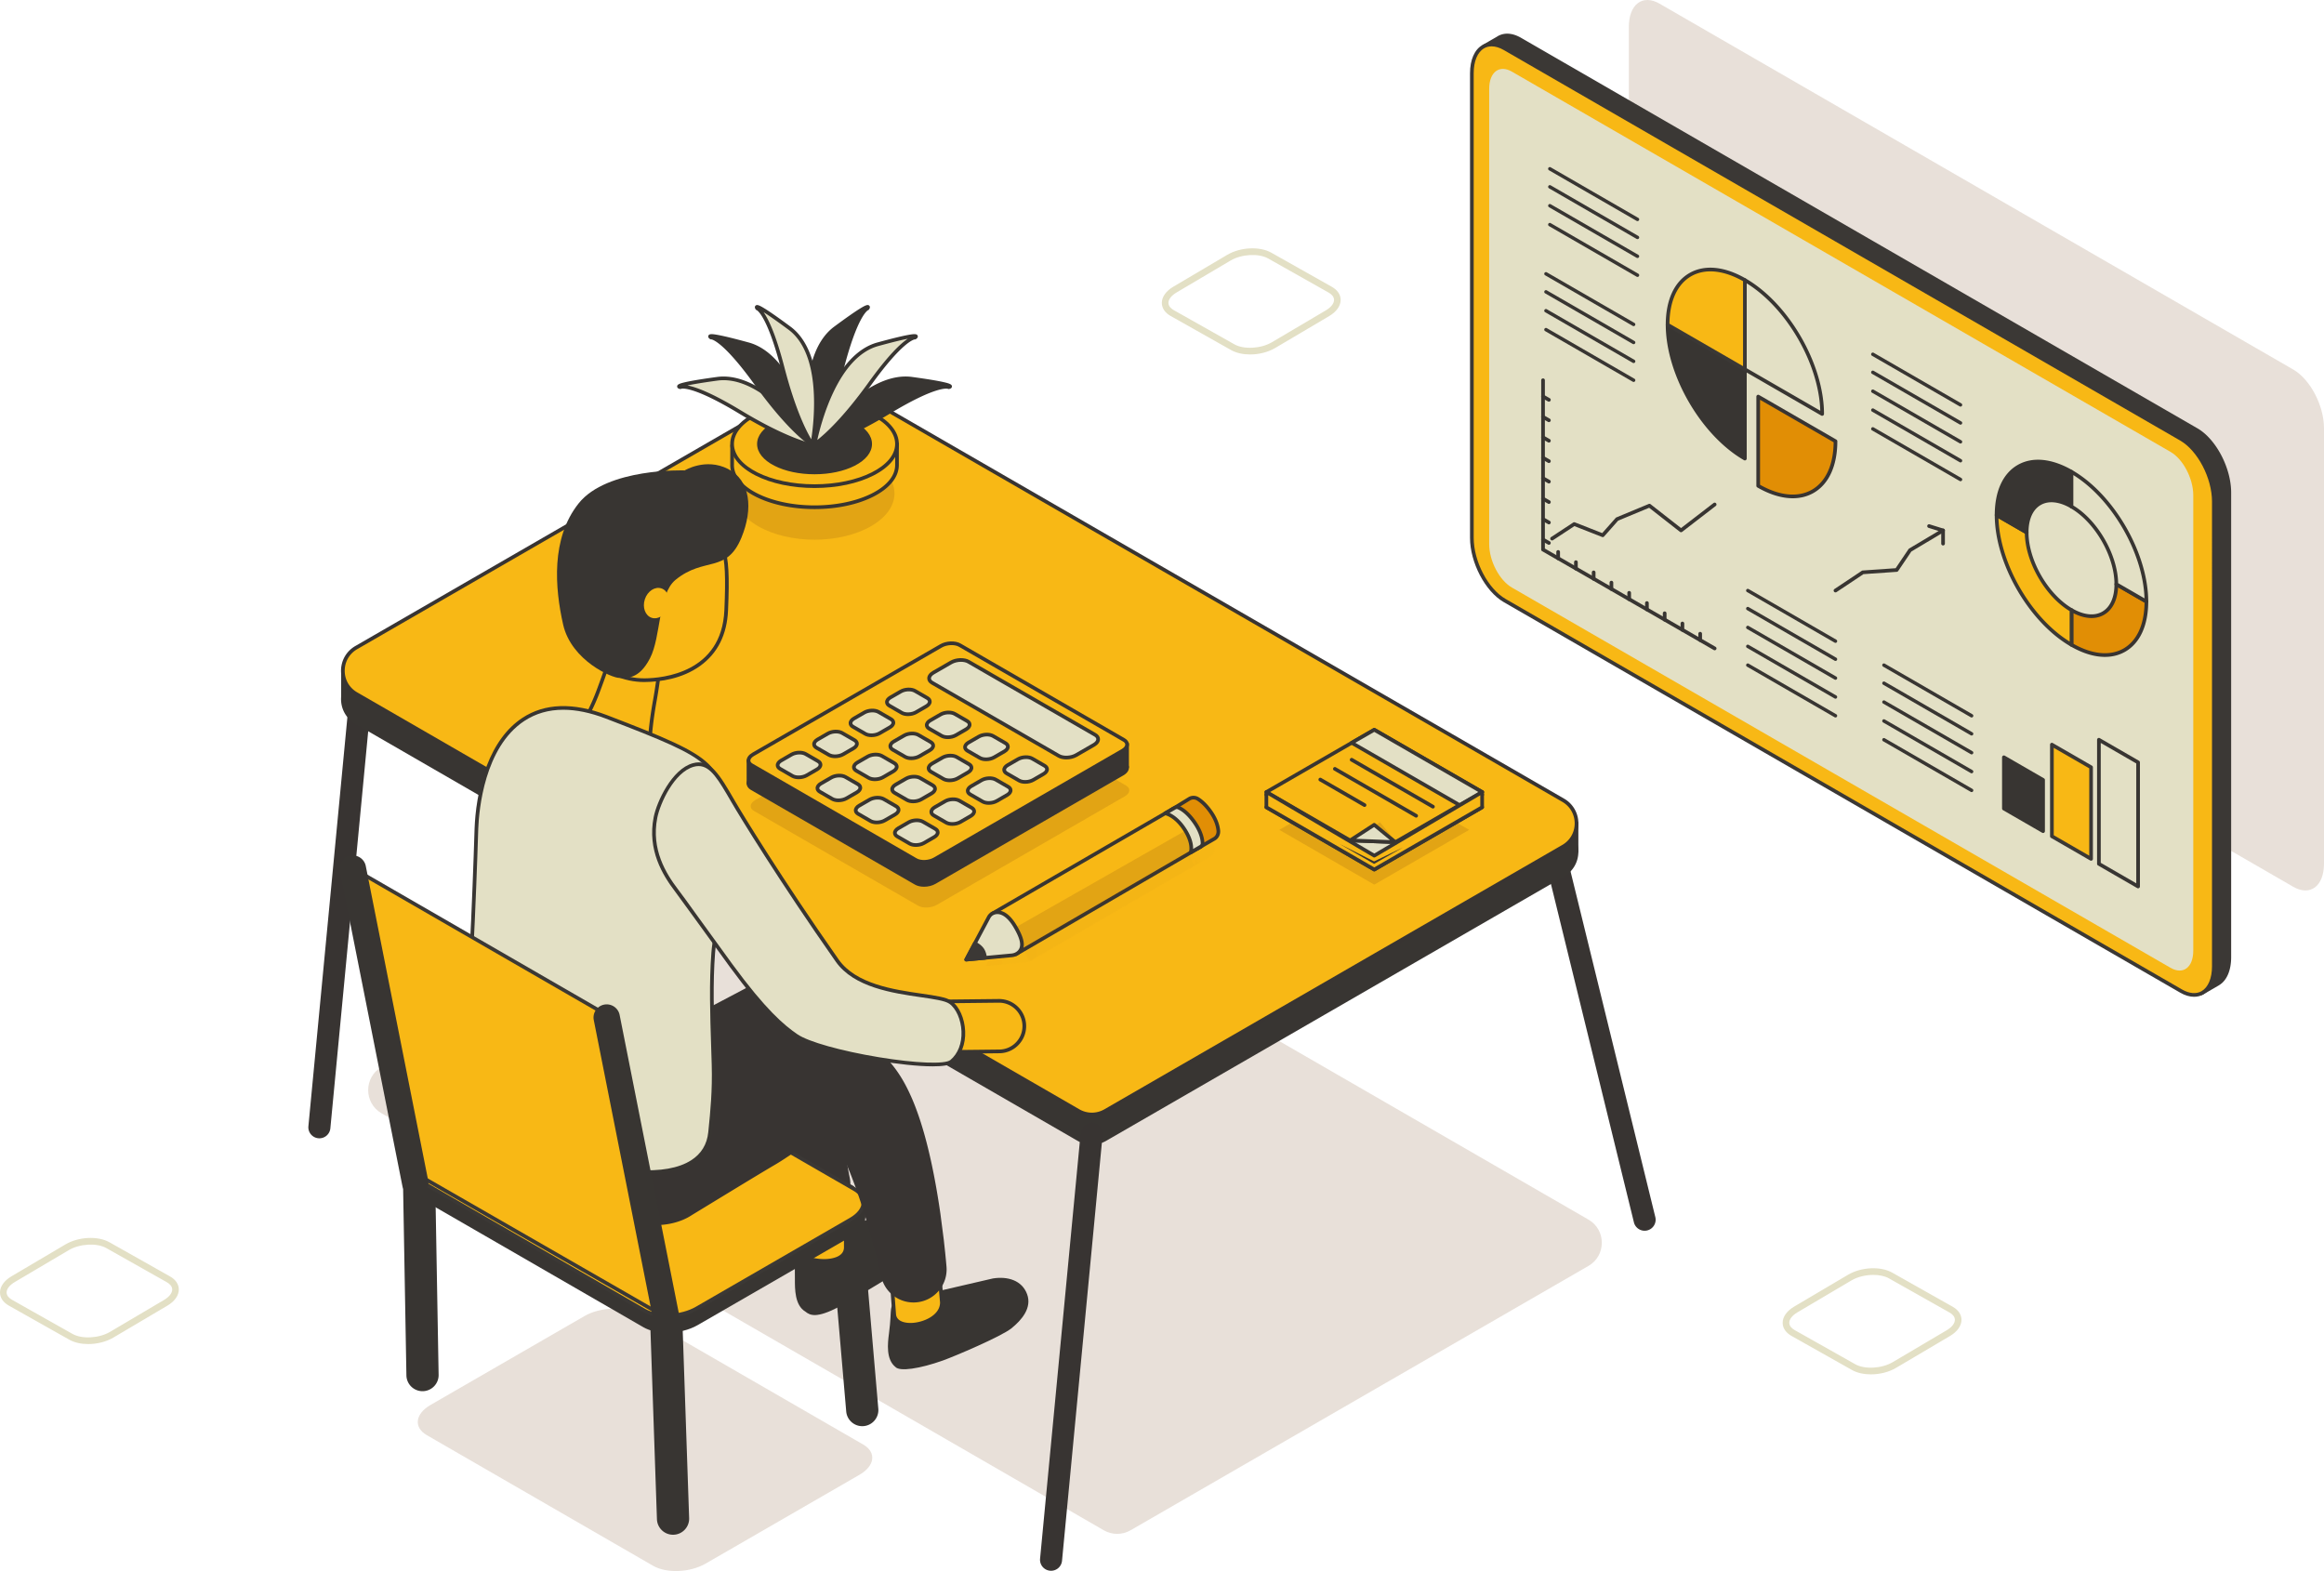 <?xml version="1.0" encoding="UTF-8"?> <svg xmlns="http://www.w3.org/2000/svg" xmlns:xlink="http://www.w3.org/1999/xlink" xmlns:v="https://vecta.io/nano" width="1136" height="768" fill="none"> <style><![CDATA[.B{fill:#383532}.C{fill:#e3e0c5}.D{fill:#f8b815}.E{opacity:.16}.F{fill:#6e3b11}.G{fill:#383432}.H{fill:#3b3835}.I{opacity:.109}.J{fill:#e18e05}]]></style> <path d="M611.058 173.267c-3.43 0-6.713-.701-9.245-2.127l-29.576-16.677c-2.758-1.555-4.296-3.81-4.321-6.35-.028-2.938 2.012-5.84 5.604-7.963l26.385-15.592c6.401-3.782 15.858-4.242 21.526-1.045l29.575 16.676c2.759 1.556 4.293 3.811 4.321 6.351.029 2.938-2.011 5.84-5.603 7.963l-26.386 15.592c-3.541 2.098-8.024 3.172-12.28 3.172zm-7.658-4.943c4.601 2.594 12.977 2.13 18.293-1.013l26.386-15.592c2.572-1.519 4.034-3.394 4.016-5.147-.018-1.713-1.466-2.884-2.676-3.567l-29.575-16.676c-4.602-2.594-12.978-2.13-18.294 1.012l-26.385 15.593c-2.572 1.519-4.034 3.394-4.016 5.147.018 1.713 1.465 2.884 2.676 3.566l29.575 16.677zm311.125 503.495c-3.431 0-6.717-.7-9.246-2.126l-29.575-16.677c-2.758-1.555-4.296-3.811-4.321-6.35-.029-2.938 2.011-5.841 5.603-7.963l26.386-15.592c6.401-3.783 15.858-4.242 21.526-1.046l29.575 16.677c2.759 1.555 4.296 3.811 4.321 6.351.029 2.938-2.015 5.84-5.607 7.963l-26.385 15.592c-3.542 2.094-8.021 3.171-12.277 3.171zm1.185-48.622c-3.718 0-7.69.919-10.689 2.694l-26.386 15.592c-2.572 1.519-4.034 3.394-4.016 5.147.018 1.713 1.466 2.884 2.676 3.567l29.576 16.677c4.601 2.593 12.977 2.129 18.293-1.013l26.385-15.593c2.572-1.519 4.034-3.394 4.016-5.147-.018-1.713-1.465-2.884-2.676-3.566l-29.575-16.677c-2.008-1.128-4.731-1.681-7.604-1.681zM43.142 657.004c-3.43 0-6.713-.7-9.245-2.126L4.321 638.201C1.563 636.645.029 634.39 0 631.85c-.029-2.938 2.011-5.84 5.603-7.963l26.386-15.592c6.401-3.782 15.858-4.242 21.526-1.045l29.575 16.677c2.758 1.555 4.292 3.811 4.321 6.35.029 2.938-2.011 5.84-5.603 7.963l-26.386 15.592c-3.545 2.095-8.024 3.172-12.281 3.172zm-7.658-4.942c4.601 2.593 12.977 2.13 18.293-1.013l26.386-15.592c2.572-1.52 4.034-3.395 4.016-5.148-.018-1.713-1.466-2.884-2.676-3.566l-29.575-16.677c-4.601-2.593-12.977-2.13-18.293 1.013L7.249 626.671c-2.572 1.519-4.034 3.394-4.016 5.147.018 1.713 1.465 2.884 2.676 3.567l29.575 16.677z" class="C"></path> <path d="M539.546 748.035L186.511 544.208c-8.721-5.035-8.721-17.621 0-22.653l223.823-129.224c4.048-2.338 9.033-2.338 13.081 0L776.45 596.157c8.721 5.036 8.721 17.622 0 22.654L552.628 748.035c-4.048 2.334-9.034 2.334-13.082 0z" class="E F"></path> <path d="M805.193 601.455a5.39 5.39 0 0 1-6.516-3.951l-49.804-203.086c-.708-2.892 1.059-5.808 3.951-6.516s5.808 1.06 6.515 3.951l49.805 203.086c.707 2.888-1.06 5.805-3.951 6.516zm-649.589-45.054a5.39 5.39 0 0 1-4.853-5.876l19.842-208.162a5.39 5.39 0 0 1 5.876-4.853 5.39 5.39 0 0 1 4.853 5.877L161.48 551.548a5.39 5.39 0 0 1-5.876 4.853z" class="G"></path> <g class="B"> <path d="M527.181 556.882L174.146 353.056c-8.721-5.036-8.721-17.622 0-22.654l223.822-129.223a13.07 13.07 0 0 1 13.082 0l353.035 203.826c8.721 5.036 8.721 17.621 0 22.654L540.263 556.882a13.09 13.09 0 0 1-13.082 0z"></path> <path d="M533.721 559.525a13.96 13.96 0 0 1-6.989-1.868L173.697 353.831c-4.375-2.525-6.99-7.051-6.99-12.105s2.611-9.579 6.99-12.104l223.822-129.224a14.02 14.02 0 0 1 13.979 0l353.035 203.826c4.375 2.525 6.99 7.051 6.99 12.105s-2.611 9.579-6.99 12.104L540.711 557.657a13.96 13.96 0 0 1-6.99 1.868zM404.505 200.326c-2.105 0-4.213.543-6.092 1.627L174.591 331.177c-3.814 2.202-6.092 6.146-6.092 10.549s2.278 8.348 6.092 10.55l353.035 203.826a12.22 12.22 0 0 0 12.184 0l223.822-129.224c3.814-2.202 6.091-6.146 6.091-10.549s-2.277-8.348-6.091-10.549L410.597 201.953c-1.879-1.084-3.984-1.627-6.092-1.627z"></path> <path d="M167.656 326.794v13.843l37.057 21.31-37.057-35.153z"></path> <path d="M204.713 362.846a.93.93 0 0 1-.449-.119l-37.057-21.31c-.28-.162-.449-.456-.449-.779v-13.843a.9.9 0 0 1 .542-.827.91.91 0 0 1 .974.173l37.057 35.153c.33.313.373.823.1 1.189-.172.237-.445.363-.718.363zm-36.159-22.729l30.071 17.294-30.071-28.526v11.232zm602.062 62.203v13.843l-40.372 23.103 40.372-36.946z"></path> <path d="M730.252 440.165c-.28 0-.553-.13-.726-.37a.9.9 0 0 1 .119-1.193l40.372-36.945a.9.9 0 0 1 .97-.158c.327.143.535.467.535.822v13.843a.9.9 0 0 1-.453.78l-40.372 23.102a.91.91 0 0 1-.445.119zm39.471-35.804l-32.905 30.114 32.905-18.832v-11.282z"></path> </g> <path d="M527.181 543.039L174.146 339.213c-8.721-5.036-8.721-17.621 0-22.654l223.822-129.223a13.07 13.07 0 0 1 13.082 0l353.035 203.826c8.721 5.036 8.721 17.622 0 22.654L540.263 543.039a13.07 13.07 0 0 1-13.082 0z" class="D"></path> <path d="M533.721 545.681a13.95 13.95 0 0 1-6.989-1.868L173.697 339.987c-4.375-2.525-6.99-7.051-6.99-12.104s2.611-9.58 6.99-12.105l223.822-129.224a14.02 14.02 0 0 1 13.979 0l353.035 203.827a13.83 13.83 0 0 1 6.99 12.104c0 5.054-2.611 9.58-6.99 12.105L540.711 543.813a13.95 13.95 0 0 1-6.99 1.868zm-6.091-3.419a12.22 12.22 0 0 0 12.183 0l223.822-129.224c3.815-2.202 6.092-6.146 6.092-10.549s-2.277-8.348-6.092-10.55L410.6 188.113a12.22 12.22 0 0 0-12.183 0l-223.822 129.22c-3.815 2.202-6.092 6.146-6.092 10.55s2.277 8.347 6.092 10.549l353.035 203.83zm-14.376 225.531a5.39 5.39 0 0 1-4.852-5.876l19.841-208.162a5.39 5.39 0 0 1 5.876-4.852 5.39 5.39 0 0 1 4.853 5.876l-19.841 208.162a5.39 5.39 0 0 1-5.877 4.852z" class="G"></path> <path d="M425.789 257.209c-15.258 8.807-39.992 8.807-55.25 0-7.629-4.404-11.443-10.176-11.443-15.948s3.814-11.544 11.443-15.952c15.258-8.807 39.992-8.807 55.25 0s15.255 23.092 0 31.9z" class="E F"></path> <path d="M433.13 217.072c-6.954-6.189-20.01-10.359-34.967-10.359-15.473 0-28.907 4.461-35.659 11.005l-4.619.043-.018 9.267-.008.306c0 .086.004.172.008.258v.101h.003c.377 11.221 18.272 20.254 40.293 20.254 22.259 0 40.304-9.231 40.304-20.617v-10.309l-5.337.051z" class="D"></path> <path d="M398.159 248.848c-10.779 0-20.962-2.137-28.666-6.016-7.849-3.951-12.292-9.289-12.522-15.036-.003-.036-.007-.068-.007-.104v-.101l-.003-.057c-.004-.068-.004-.133-.004-.201 0-.083.004-.165.004-.248l.003-.083.018-9.245a.9.9 0 0 1 .891-.898l4.263-.039c7.242-6.8 20.991-11.009 36.023-11.009 14.428 0 27.905 3.961 35.301 10.355l4.992-.047a.91.91 0 0 1 .64.259c.169.169.265.398.265.639v10.309c0 5.862-4.367 11.321-12.294 15.38-7.73 3.962-17.996 6.142-28.904 6.142zM358.76 227.62c0 .015 0 .029.004.043.359 10.69 18.034 19.389 39.395 19.389 21.727 0 39.406-8.847 39.406-19.719v-9.404l-4.429.04a.92.92 0 0 1-.603-.226c-7.022-6.25-20.19-10.133-34.37-10.133-14.766 0-28.189 4.12-35.035 10.75-.165.162-.388.252-.618.252l-3.728.032-.018 8.495c-.004.061-.004.126-.004.187a1.65 1.65 0 0 0 .004.14l-.004.154z" class="B"></path> <path d="M398.154 237.641c22.259 0 40.304-9.231 40.304-20.618s-18.045-20.617-40.304-20.617-40.304 9.231-40.304 20.617 18.044 20.618 40.304 20.618z" class="D"></path> <g class="B"> <path d="M398.159 238.54c-10.905 0-21.17-2.181-28.907-6.139-7.927-4.055-12.295-9.518-12.295-15.38s4.368-11.321 12.295-15.377c7.737-3.958 18.002-6.138 28.907-6.138s21.17 2.18 28.907 6.138c7.927 4.056 12.295 9.519 12.295 15.377s-4.368 11.321-12.295 15.38c-7.737 3.958-18.002 6.139-28.907 6.139zm0-41.238c-21.727 0-39.406 8.846-39.406 19.719s17.679 19.719 39.406 19.719 39.406-8.846 39.406-19.719-17.679-19.719-39.406-19.719zm0 33.63c15.015 0 27.187-6.226 27.187-13.907s-12.172-13.908-27.187-13.908-27.186 6.227-27.186 13.908 12.172 13.907 27.186 13.907z"></path> <path d="M398.159 231.83c-7.403 0-14.375-1.48-19.633-4.173-5.449-2.788-8.452-6.566-8.452-10.636s3.003-7.845 8.452-10.635c5.258-2.691 12.23-4.174 19.633-4.174s14.374 1.48 19.633 4.174c5.449 2.787 8.451 6.566 8.451 10.635s-3.002 7.845-8.451 10.636c-5.259 2.69-12.23 4.173-19.633 4.173zm0-27.819c-7.123 0-13.804 1.412-18.814 3.977-4.82 2.464-7.475 5.675-7.475 9.033s2.655 6.57 7.475 9.037c5.01 2.565 11.691 3.976 18.814 3.976s13.803-1.411 18.814-3.976c4.82-2.464 7.475-5.675 7.475-9.037s-2.655-6.569-7.475-9.033c-5.007-2.565-11.692-3.977-18.814-3.977z"></path> </g> <path d="M398.156 217.977s-23.53-36.106-47.581-32.823-18.006 4.102-18.006 4.102 4.673-2.672 29.263 12.202 36.324 16.519 36.324 16.519z" class="C"></path> <g class="B"> <path d="M398.162 218.873c-.039 0-.082-.004-.125-.008-.485-.068-12.198-1.835-36.662-16.637-23.103-13.976-28.308-12.216-28.351-12.191-.172.097-.37.137-.567.112-1.311-.18-1.455-.916-1.455-1.225 0-.934.905-1.412 4.037-2.123 3.125-.711 8.312-1.562 15.42-2.532 10.118-1.379 21.72 3.954 33.555 15.423 8.857 8.588 14.838 17.704 14.899 17.798a.9.9 0 0 1 .007.973c-.169.255-.456.41-.758.41zm-62.142-30.456c3.994.726 11.741 3.481 26.281 12.274 18.211 11.016 29.392 14.737 33.81 15.904-5.215-7.298-25.337-33.292-45.411-30.552-7.687 1.049-12.123 1.825-14.68 2.374z"></path> <path d="M396.674 217.137s-7.496-42.437-30.908-48.845-18.171-3.283-18.171-3.283 5.345-.629 22.136 22.697 26.943 29.431 26.943 29.431z"></path> <path d="M396.674 218.035a.9.9 0 0 1-.464-.129c-.42-.255-10.499-6.473-27.208-29.676-15.782-21.921-21.249-22.334-21.303-22.331-.198.022-.395-.018-.564-.122-1.139-.679-.977-1.415-.858-1.699.366-.858 1.386-.941 4.547-.37 3.153.571 8.261 1.821 15.179 3.714 9.849 2.694 18.433 12.152 24.823 27.345 4.784 11.372 6.713 22.104 6.731 22.212.061.345-.086.697-.377.898a.89.89 0 0 1-.506.158zm-45.581-52.452c3.391 2.234 9.44 7.805 19.367 21.594 12.468 17.317 21.271 25.097 24.87 27.891-1.936-8.753-10.254-40.563-29.801-45.911-7.482-2.051-11.868-3.074-14.436-3.574z"></path> <path d="M397.142 217.137s-8.372-42.272 11.131-56.722 15.75-9.637 15.75-9.637-5.208 1.351-12.42 29.169-14.461 37.19-14.461 37.19z"></path> <path d="M397.144 218.035a.8.8 0 0 1-.205-.025.9.9 0 0 1-.675-.701c-.022-.107-2.109-10.811-1.767-23.142.459-16.476 5.039-28.397 13.243-34.474 5.765-4.271 10.071-7.285 12.805-8.958 2.74-1.678 3.721-1.969 4.371-1.301.215.223.632.852-.183 1.893-.14.18-.237.28-.449.313-.417.226-5.284 3.362-11.81 28.53-7.177 27.682-14.321 37.125-14.623 37.513a.88.88 0 0 1-.707.352zm23.828-65.454c-2.212 1.393-5.93 3.936-12.165 8.556-16.282 12.061-12.529 44.714-11.164 53.579 2.349-3.922 7.751-14.392 13.092-34.995 4.264-16.447 7.888-23.832 10.237-27.14z"></path> </g> <path d="M397.064 217.139s8.373-42.272-11.131-56.722-15.75-9.637-15.75-9.637 5.208 1.351 12.421 29.169 14.46 37.19 14.46 37.19z" class="C"></path> <g class="B"> <path d="M397.064 218.036a.9.9 0 0 1-.711-.348c-.302-.388-7.446-9.835-14.623-37.513-6.774-26.135-11.731-28.512-11.778-28.527-.19-.05-.362-.161-.481-.316-.815-1.045-.399-1.67-.183-1.893.654-.668 1.631-.377 4.371 1.301 2.734 1.673 7.04 4.687 12.805 8.958 8.204 6.077 12.784 17.998 13.243 34.474.345 12.331-1.745 23.035-1.767 23.142a.9.9 0 0 1-.675.701.96.96 0 0 1-.201.021zm-23.832-65.454c2.352 3.312 5.973 10.693 10.237 27.14 5.341 20.603 10.743 31.073 13.092 34.995 1.365-8.868 5.118-41.521-11.164-53.579-6.235-4.619-9.953-7.162-12.165-8.556zm24.926 65.394s23.53-36.106 47.581-32.823 18.006 4.102 18.006 4.102-4.673-2.672-29.262 12.202-36.325 16.519-36.325 16.519z"></path> <path d="M398.16 218.873c-.305 0-.593-.154-.758-.417-.19-.298-.186-.675.007-.973.062-.09 6.042-9.21 14.899-17.798 11.836-11.472 23.441-16.806 33.555-15.423 7.109.97 12.295 1.821 15.42 2.532 3.132.711 4.037 1.189 4.037 2.123 0 .309-.14 1.049-1.454 1.225-.227.029-.363.036-.539-.09-.456-.129-6.128-1.286-28.376 12.173-24.467 14.802-36.177 16.569-36.665 16.637-.043.011-.083.011-.126.011zm44.467-33.031c-19.055 0-37.463 23.818-42.416 30.754 4.418-1.168 15.599-4.889 33.81-15.905 14.54-8.796 22.287-11.548 26.282-12.273-2.558-.546-6.994-1.322-14.68-2.371a21.59 21.59 0 0 0-2.996-.205z"></path> </g> <path d="M398.156 217.135s7.496-42.437 30.908-48.845 18.171-3.283 18.171-3.283-5.344-.629-22.136 22.697-26.943 29.431-26.943 29.431z" class="C"></path> <path d="M398.159 218.034a.91.91 0 0 1-.51-.158.9.9 0 0 1-.378-.898c.018-.108 1.947-10.84 6.732-22.212 6.389-15.193 14.974-24.647 24.823-27.345 6.918-1.893 12.025-3.143 15.179-3.714 3.161-.571 4.181-.488 4.547.37.122.284.28 1.02-.858 1.699-.198.119-.32.176-.532.13-.47.061-6.142 1.221-21.335 22.323-16.71 23.207-26.788 29.424-27.209 29.676-.136.086-.298.129-.459.129zm45.584-52.452c-2.568.5-6.954 1.523-14.436 3.574-19.543 5.348-27.862 37.147-29.801 45.908 3.606-2.806 12.435-10.614 24.869-27.884 9.928-13.793 15.977-19.364 19.368-21.598z" class="B"></path> <path d="M448.734 442.699l-80.213-46.31c-2.357-1.361-2.062-3.736.661-5.305l91.839-53.023c2.719-1.57 6.836-1.742 9.192-.381l80.213 46.31c2.356 1.361 2.062 3.735-.661 5.305l-91.84 53.023c-2.722 1.573-6.839 1.742-9.191.381z" class="E F"></path> <g class="G"> <path d="M447.671 431.632l-80.213-46.31c-2.356-1.361-2.062-3.735.661-5.305l91.84-53.022c2.719-1.57 6.835-1.742 9.191-.381l80.213 46.309c2.357 1.362 2.062 3.736-.661 5.306l-91.839 53.022c-2.719 1.57-6.836 1.739-9.192.381z"></path> <path d="M451.674 433.453c-1.652 0-3.24-.345-4.45-1.042l-80.213-46.309c-1.315-.758-2.04-1.854-2.04-3.082 0-1.412.984-2.788 2.701-3.779l91.84-53.023c3.013-1.738 7.445-1.907 10.089-.38l80.209 46.306c1.315.758 2.041 1.853 2.041 3.081 0 1.412-.984 2.791-2.701 3.779l-91.84 53.023c-1.631.944-3.682 1.426-5.636 1.426zm-3.556-2.601c2.069 1.196 5.866 1.02 8.294-.38l91.84-53.023c1.127-.65 1.803-1.484 1.803-2.224 0-.718-.622-1.224-1.142-1.526l-80.213-46.31c-2.069-1.196-5.87-1.02-8.294.381l-91.84 53.023c-1.128.65-1.803 1.483-1.803 2.223 0 .719.621 1.225 1.142 1.527l80.213 46.309z"></path> <path d="M365.867 371.846l.007 10.987 27.571 10.776-27.578-21.763z"></path> <path d="M393.447 394.507c-.108 0-.22-.018-.327-.061l-27.575-10.772c-.345-.133-.571-.467-.571-.837l-.007-10.987a.9.9 0 0 1 .506-.808c.309-.151.679-.112.949.104L394 392.905a.9.9 0 0 1 .222 1.153c-.158.284-.459.449-.775.449zm-26.673-12.287l21.382 8.354L366.77 373.7l.004 8.52zm184.152-18.572v11.257l-21.213 4.214 21.213-15.471z"></path> <path d="M529.714 380.017c-.352 0-.675-.205-.822-.539-.169-.384-.047-.837.294-1.085l21.21-15.47c.273-.201.636-.226.938-.075a.9.9 0 0 1 .492.801v11.257c0 .427-.302.797-.722.88l-21.21 4.213c-.061.014-.122.018-.18.018zm20.316-14.601l-16.494 12.029 16.494-3.276v-8.753z"></path> </g> <path d="M447.665 420.377l-80.213-46.309c-2.356-1.362-2.061-3.736.661-5.306l91.84-53.022c2.719-1.57 6.835-1.742 9.192-.381l80.213 46.31c2.356 1.361 2.061 3.735-.661 5.305l-91.84 53.022c-2.719 1.57-6.835 1.739-9.192.381z" class="D"></path> <path d="M451.672 422.197c-1.652 0-3.24-.345-4.45-1.042l-80.213-46.309c-1.315-.758-2.04-1.854-2.04-3.082 0-1.412.984-2.787 2.701-3.779l91.84-53.023c3.013-1.738 7.446-1.907 10.089-.38l80.213 46.309c1.315.758 2.04 1.854 2.04 3.082 0 1.412-.984 2.791-2.701 3.779l-91.84 53.023c-1.634.941-3.685 1.422-5.639 1.422zm-3.556-2.601c2.069 1.196 5.866 1.021 8.294-.38l91.84-53.023c1.128-.65 1.803-1.484 1.803-2.223 0-.719-.622-1.229-1.142-1.527l-80.213-46.31c-2.069-1.196-5.869-1.02-8.294.381l-91.84 53.023c-1.128.65-1.803 1.483-1.803 2.223 0 .719.621 1.225 1.142 1.527l80.213 46.309z" class="G"></path> <path d="M517.517 369.465l-61.88-35.728c-2.191-1.264-1.915-3.473.614-4.931l8.635-4.986c2.528-1.458 6.354-1.62 8.541-.355l61.88 35.728c2.191 1.264 1.915 3.473-.614 4.931l-8.635 4.986c-2.525 1.458-6.35 1.616-8.541.355z" class="C"></path> <path d="M521.239 371.218c-1.548 0-3.035-.323-4.166-.977l-61.881-35.728c-1.242-.718-1.928-1.753-1.928-2.92 0-1.336.926-2.637 2.539-3.567l8.635-4.985c2.819-1.627 6.964-1.782 9.439-.356l61.884 35.728c1.243.718 1.929 1.753 1.925 2.92 0 1.336-.926 2.637-2.539 3.567l-8.635 4.985c-1.53.884-3.444 1.333-5.273 1.333zm-51.51-47.707c-1.53 0-3.154.37-4.393 1.085l-8.635 4.985c-1.027.593-1.641 1.347-1.641 2.012 0 .636.56 1.092 1.03 1.365l61.881 35.728c1.903 1.099 5.405.937 7.643-.356l8.635-4.985c1.027-.593 1.641-1.347 1.641-2.012 0-.635-.56-1.092-1.027-1.365l-61.884-35.728c-.851-.488-2.018-.729-3.25-.729z" class="B"></path> <path d="M440.794 348.436l-6.038-3.484c-1.785-1.031-1.562-2.831.5-4.023l5.035-2.909c2.062-1.189 5.183-1.319 6.969-.288l6.037 3.484c1.786 1.031 1.563 2.831-.499 4.023l-5.036 2.91c-2.065 1.188-5.183 1.318-6.968.287z" class="C"></path> <path d="M443.826 350.03c-1.293 0-2.532-.27-3.484-.816l-6.038-3.484c-1.067-.618-1.656-1.512-1.656-2.525 0-1.149.787-2.263 2.156-3.053l5.035-2.909c2.346-1.355 5.801-1.48 7.866-.288l6.038 3.484c1.067.615 1.656 1.513 1.656 2.525 0 1.15-.786 2.263-2.155 3.054l-5.036 2.909c-1.264.729-2.859 1.103-4.382 1.103zm-2.582-2.375c1.508.873 4.288.74 6.07-.287l5.036-2.909c.786-.453 1.257-1.013 1.257-1.498 0-.464-.474-.805-.758-.97l-6.038-3.484c-1.509-.869-4.289-.74-6.07.287l-5.036 2.91c-.787.452-1.257 1.013-1.257 1.498 0 .463.474.808.758.969l6.038 3.484z" class="B"></path> <path d="M460.259 359.671l-6.038-3.484c-1.785-1.031-1.562-2.83.5-4.023l5.035-2.909c2.062-1.189 5.183-1.318 6.968-.287l6.038 3.484c1.785 1.031 1.563 2.83-.499 4.022l-5.036 2.91c-2.065 1.189-5.183 1.318-6.968.287z" class="C"></path> <path d="M463.291 361.266c-1.293 0-2.532-.269-3.484-.815l-6.038-3.484c-1.067-.618-1.656-1.512-1.656-2.525 0-1.15.787-2.263 2.155-3.053l5.036-2.906c2.346-1.354 5.801-1.48 7.866-.287l6.038 3.484c1.067.617 1.656 1.512 1.656 2.525 0 1.149-.787 2.263-2.155 3.053l-5.036 2.906c-1.268.729-2.859 1.102-4.382 1.102zm-2.582-2.374c1.508.873 4.288.74 6.07-.287l5.036-2.906c.786-.456 1.257-1.017 1.257-1.498 0-.463-.474-.808-.758-.97l-6.038-3.484c-1.509-.873-4.289-.74-6.07.288l-5.036 2.905c-.787.457-1.257 1.017-1.257 1.498 0 .463.474.808.758.97l6.038 3.484z" class="B"></path> <path d="M478.97 370.475l-6.038-3.484c-1.785-1.031-1.562-2.831.499-4.023l5.036-2.909c2.062-1.189 5.183-1.319 6.968-.288l6.038 3.484c1.785 1.031 1.563 2.831-.499 4.023l-5.036 2.91c-2.065 1.189-5.183 1.318-6.968.287z" class="C"></path> <path d="M482 372.07c-1.293 0-2.532-.269-3.48-.815l-6.038-3.485c-1.067-.617-1.656-1.512-1.656-2.525 0-1.149.787-2.262 2.155-3.053l5.036-2.905c2.346-1.355 5.801-1.48 7.866-.288l6.038 3.484c1.067.615 1.656 1.512 1.656 2.525 0 1.15-.787 2.263-2.155 3.053l-5.036 2.906c-1.271.729-2.863 1.103-4.386 1.103zm-2.582-2.374c1.508.873 4.289.74 6.07-.288l5.036-2.905c.786-.457 1.257-1.013 1.257-1.498 0-.464-.474-.808-.758-.97l-6.038-3.484c-1.508-.873-4.288-.74-6.07.287l-5.036 2.906c-.786.456-1.257 1.013-1.257 1.498 0 .463.474.808.758.97l6.038 3.484z" class="B"></path> <path d="M498.103 381.521l-6.038-3.484c-1.785-1.031-1.562-2.831.499-4.023l5.036-2.91c2.062-1.188 5.183-1.318 6.968-.287l6.038 3.484c1.785 1.031 1.563 2.831-.499 4.023l-5.036 2.91c-2.062 1.188-5.183 1.318-6.968.287z" class="C"></path> <path d="M501.135 383.116c-1.293 0-2.536-.27-3.484-.816l-6.038-3.484c-1.067-.614-1.656-1.512-1.656-2.525 0-1.149.787-2.263 2.155-3.053l5.036-2.909c2.345-1.355 5.801-1.48 7.866-.288l6.038 3.484c1.067.615 1.656 1.512 1.656 2.525 0 1.15-.787 2.263-2.155 3.053l-5.036 2.91c-1.268.729-2.863 1.103-4.382 1.103zm.417-12.098c-1.218 0-2.515.295-3.503.866l-5.035 2.909c-.787.453-1.257 1.013-1.257 1.498 0 .463.474.808.757.97l6.038 3.484c1.509.873 4.289.74 6.071-.287l5.035-2.91c.787-.452 1.257-1.013 1.257-1.498 0-.463-.474-.808-.757-.969l-6.038-3.485c-.672-.387-1.595-.578-2.568-.578z" class="B"></path> <path d="M422.986 358.718l-6.038-3.484c-1.785-1.031-1.563-2.83.499-4.023l5.036-2.909c2.062-1.189 5.183-1.318 6.968-.288l6.038 3.485c1.785 1.03 1.562 2.83-.499 4.022l-5.036 2.91c-2.065 1.189-5.183 1.318-6.968.287z" class="C"></path> <path d="M426.016 360.313c-1.293 0-2.533-.27-3.484-.816l-6.038-3.484c-1.067-.617-1.656-1.512-1.656-2.525 0-1.149.787-2.263 2.155-3.053l5.036-2.909c2.345-1.354 5.801-1.48 7.866-.288l6.038 3.485c1.067.614 1.656 1.512 1.656 2.525 0 1.149-.787 2.262-2.155 3.053l-5.036 2.905c-1.268.733-2.859 1.107-4.382 1.107zm-2.583-2.371c1.509.873 4.289.74 6.07-.287l5.036-2.906c.787-.456 1.257-1.016 1.257-1.498 0-.463-.474-.804-.758-.97l-6.037-3.484c-1.509-.872-4.289-.74-6.071.288l-5.035 2.909c-.787.453-1.258 1.013-1.258 1.498 0 .463.475.808.758.97l6.038 3.48z" class="B"></path> <path d="M442.445 369.954l-6.038-3.484c-1.785-1.031-1.563-2.83.499-4.023l5.036-2.909c2.062-1.189 5.183-1.318 6.968-.287l6.038 3.484c1.785 1.031 1.562 2.83-.499 4.023l-5.036 2.909c-2.065 1.189-5.183 1.318-6.968.287z" class="C"></path> <path d="M445.477 371.549c-1.293 0-2.536-.269-3.484-.815l-6.038-3.484c-1.067-.614-1.656-1.512-1.656-2.525 0-1.149.786-2.263 2.155-3.053l5.036-2.906c2.345-1.354 5.801-1.48 7.866-.287l6.038 3.484c1.066.618 1.656 1.512 1.656 2.525 0 1.149-.787 2.263-2.156 3.053l-5.035 2.909c-1.268.726-2.859 1.099-4.382 1.099zm.416-12.097c-1.217 0-2.514.295-3.502.866l-5.036 2.906c-.786.452-1.257 1.012-1.257 1.497 0 .464.474.809.758.97l6.038 3.484c1.509.873 4.289.74 6.07-.287l5.036-2.91c.787-.452 1.257-1.012 1.257-1.497 0-.464-.474-.808-.758-.97l-6.038-3.484c-.671-.388-1.594-.575-2.568-.575z" class="B"></path> <path d="M461.156 380.758l-6.038-3.484c-1.785-1.031-1.563-2.83.499-4.023l5.036-2.909c2.061-1.189 5.183-1.318 6.968-.288l6.038 3.485c1.785 1.03 1.562 2.83-.499 4.022l-5.036 2.91c-2.062 1.189-5.18 1.318-6.968.287z" class="C"></path> <path d="M464.193 382.353c-1.293 0-2.535-.27-3.484-.816l-6.038-3.484c-1.066-.614-1.655-1.512-1.655-2.525 0-1.149.786-2.263 2.155-3.053l5.035-2.909c2.346-1.354 5.801-1.48 7.867-.287l6.038 3.484c1.066.617 1.655 1.512 1.655 2.525 0 1.149-.786 2.263-2.155 3.053l-5.035 2.909c-1.268.729-2.86 1.103-4.383 1.103zm.417-12.097c-1.218 0-2.514.294-3.502.865l-5.036 2.91c-.786.452-1.257 1.012-1.257 1.497 0 .464.474.805.758.97l6.038 3.484c1.508.873 4.289.74 6.07-.287l5.036-2.91c.786-.452 1.257-1.012 1.257-1.497 0-.464-.474-.808-.758-.97l-6.038-3.484c-.671-.392-1.595-.578-2.568-.578z" class="B"></path> <path d="M480.288 391.804l-6.037-3.484c-1.786-1.031-1.563-2.83.499-4.023l5.036-2.909c2.061-1.189 5.183-1.318 6.968-.288l6.038 3.484c1.785 1.031 1.562 2.831-.5 4.023l-5.035 2.91c-2.062 1.189-5.183 1.318-6.969.287z" class="C"></path> <path d="M483.326 393.399c-1.293 0-2.532-.27-3.484-.816l-6.038-3.484c-1.067-.618-1.656-1.512-1.656-2.525 0-1.149.787-2.263 2.156-3.053l5.035-2.909c2.346-1.354 5.801-1.48 7.866-.288l6.038 3.484c1.067.615 1.656 1.513 1.656 2.526 0 1.149-.786 2.262-2.155 3.053l-5.036 2.905c-1.268.733-2.862 1.107-4.382 1.107zm-2.586-2.371c1.509.873 4.289.74 6.07-.287l5.036-2.906c.787-.453 1.257-1.013 1.257-1.498 0-.463-.474-.804-.758-.97l-6.038-3.484c-1.508-.873-4.288-.74-6.07.288l-5.032 2.905c-.787.453-1.257 1.013-1.257 1.498 0 .464.474.808.758.97l6.034 3.484z" class="B"></path> <path d="M405.175 369.001l-6.038-3.484c-1.785-1.031-1.562-2.83.5-4.023l5.035-2.909c2.062-1.189 5.183-1.318 6.968-.287l6.038 3.484c1.785 1.031 1.563 2.83-.499 4.023l-5.036 2.909c-2.065 1.189-5.183 1.318-6.968.287z" class="C"></path> <path d="M408.205 370.596c-1.293 0-2.536-.269-3.484-.815l-6.038-3.484c-1.067-.614-1.656-1.512-1.656-2.525 0-1.15.787-2.263 2.155-3.053l5.036-2.906c2.346-1.354 5.801-1.48 7.866-.287l6.038 3.484c1.067.617 1.656 1.512 1.656 2.525 0 1.149-.787 2.263-2.155 3.053l-5.036 2.909c-1.268.726-2.859 1.099-4.382 1.099zm.417-12.097c-1.218 0-2.514.295-3.502.866l-5.036 2.905c-.787.457-1.257 1.013-1.257 1.498 0 .464.474.805.758.97l6.038 3.484c1.508.873 4.288.74 6.07-.287l5.036-2.91c.786-.452 1.257-1.013 1.257-1.497 0-.464-.474-.805-.758-.97l-6.038-3.484c-.672-.388-1.595-.575-2.568-.575z" class="B"></path> <path d="M424.634 380.237l-6.038-3.484c-1.785-1.031-1.562-2.831.5-4.023l5.035-2.91c2.062-1.189 5.183-1.318 6.968-.287l6.038 3.484c1.785 1.031 1.563 2.83-.499 4.023l-5.036 2.909c-2.065 1.189-5.183 1.319-6.968.288z" class="C"></path> <path d="M427.666 381.831c-1.293 0-2.536-.269-3.484-.815l-6.038-3.484c-1.067-.614-1.656-1.512-1.656-2.525 0-1.15.787-2.263 2.155-3.053l5.036-2.91c2.346-1.354 5.801-1.479 7.866-.287l6.038 3.484c1.067.614 1.656 1.512 1.656 2.525 0 1.15-.787 2.263-2.155 3.053l-5.036 2.91c-1.268.729-2.859 1.102-4.382 1.102zm.417-12.097c-1.218 0-2.511.295-3.502.866l-5.036 2.909c-.787.453-1.257 1.013-1.257 1.498 0 .463.474.808.758.97l6.038 3.484c1.508.873 4.288.74 6.07-.288l5.036-2.909c.786-.453 1.257-1.013 1.257-1.498 0-.463-.474-.804-.758-.97l-6.038-3.484c-.672-.388-1.595-.578-2.568-.578z" class="B"></path> <path d="M443.345 391.041l-6.038-3.484c-1.785-1.031-1.562-2.83.499-4.023l5.036-2.909c2.062-1.189 5.183-1.318 6.968-.287l6.038 3.484c1.785 1.031 1.563 2.83-.499 4.023l-5.036 2.909c-2.061 1.189-5.179 1.318-6.968.287z" class="C"></path> <path d="M446.381 392.636c-1.293 0-2.536-.269-3.484-.815l-6.038-3.484c-1.067-.615-1.656-1.513-1.656-2.525 0-1.15.787-2.263 2.155-3.054l5.036-2.909c2.345-1.354 5.801-1.48 7.866-.287l6.038 3.484c1.067.614 1.656 1.512 1.656 2.525 0 1.149-.787 2.263-2.155 3.053l-5.036 2.909c-1.268.729-2.859 1.103-4.382 1.103zm.417-12.097c-1.218 0-2.515.294-3.502.865l-5.036 2.91c-.787.452-1.257 1.013-1.257 1.498 0 .463.474.808.758.969l6.037 3.484c1.509.873 4.289.74 6.071-.287l5.035-2.909c.787-.453 1.258-1.013 1.258-1.498 0-.463-.475-.808-.758-.97l-6.038-3.484c-.672-.392-1.595-.578-2.568-.578z" class="B"></path> <path d="M462.478 402.086l-6.038-3.484c-1.785-1.031-1.562-2.83.499-4.023l5.036-2.909c2.062-1.189 5.183-1.318 6.968-.287l6.038 3.484c1.785 1.031 1.563 2.83-.499 4.023l-5.036 2.909c-2.062 1.192-5.183 1.322-6.968.287z" class="C"></path> <path d="M465.508 403.681c-1.293 0-2.532-.269-3.48-.815l-6.038-3.484c-1.067-.618-1.656-1.512-1.656-2.525 0-1.15.787-2.263 2.155-3.053l5.036-2.906c2.345-1.354 5.801-1.48 7.866-.287l6.038 3.484c1.067.617 1.656 1.512 1.656 2.525 0 1.149-.787 2.263-2.155 3.053l-5.036 2.909c-1.268.726-2.863 1.099-4.386 1.099zm-2.582-2.37c1.508.869 4.288.74 6.07-.288l5.036-2.909c.786-.453 1.257-1.013 1.257-1.498 0-.463-.474-.808-.758-.97l-6.038-3.484c-1.509-.873-4.289-.74-6.07.288l-5.036 2.905c-.787.457-1.257 1.013-1.257 1.498 0 .464.474.808.758.97l6.038 3.488z" class="B"></path> <path d="M387.359 379.285l-6.038-3.485c-1.785-1.03-1.563-2.83.499-4.022l5.036-2.91c2.062-1.189 5.183-1.318 6.968-.287l6.038 3.484c1.785 1.031 1.562 2.83-.499 4.023l-5.036 2.909c-2.062 1.189-5.179 1.318-6.968.288z" class="C"></path> <path d="M390.393 380.879c-1.293 0-2.536-.269-3.484-.815l-6.038-3.484c-1.067-.614-1.656-1.512-1.656-2.525 0-1.15.786-2.263 2.155-3.053l5.036-2.91c2.345-1.354 5.801-1.48 7.866-.287l6.038 3.484c1.067.618 1.656 1.512 1.656 2.525 0 1.149-.787 2.263-2.156 3.053l-5.035 2.909c-1.268.73-2.859 1.103-4.382 1.103zm.416-12.097c-1.217 0-2.514.294-3.502.866l-5.035 2.909c-.787.452-1.258 1.013-1.258 1.498 0 .463.474.804.758.969l6.038 3.485c1.509.869 4.289.74 6.07-.288l5.036-2.909c.787-.453 1.257-1.013 1.257-1.498 0-.463-.474-.808-.758-.97l-6.038-3.484c-.671-.388-1.594-.578-2.568-.578z" class="B"></path> <path d="M406.822 390.52l-6.038-3.484c-1.785-1.031-1.563-2.831.499-4.023l5.036-2.909c2.061-1.189 5.183-1.319 6.968-.288l6.038 3.484c1.785 1.031 1.562 2.831-.499 4.023l-5.036 2.91c-2.062 1.188-5.18 1.318-6.968.287z" class="C"></path> <path d="M409.854 392.114c-1.293 0-2.536-.27-3.484-.816l-6.038-3.484c-1.067-.618-1.656-1.512-1.656-2.525 0-1.149.786-2.263 2.155-3.053l5.036-2.909c2.345-1.355 5.8-1.48 7.866-.288l6.038 3.484c1.066.615 1.656 1.513 1.656 2.525 0 1.15-.787 2.263-2.156 3.054l-5.035 2.909c-1.268.729-2.859 1.103-4.382 1.103zm-2.587-2.371c1.509.873 4.289.74 6.071-.287l5.035-2.91c.787-.452 1.258-1.013 1.258-1.498 0-.463-.474-.808-.758-.969l-6.038-3.484c-1.509-.873-4.289-.74-6.07.287l-5.036 2.909c-.787.453-1.257 1.013-1.257 1.498 0 .463.474.808.758.97l6.037 3.484z" class="B"></path> <path d="M425.533 401.324l-6.038-3.484c-1.785-1.031-1.563-2.831.499-4.023l5.036-2.91c2.061-1.189 5.183-1.318 6.968-.287l6.038 3.484c1.785 1.031 1.562 2.83-.499 4.023l-5.036 2.909c-2.062 1.189-5.183 1.318-6.968.288z" class="C"></path> <path d="M428.565 402.918c-1.294 0-2.533-.269-3.485-.815l-6.037-3.484c-1.067-.618-1.656-1.512-1.656-2.525 0-1.15.786-2.263 2.155-3.053l5.036-2.91c2.345-1.354 5.8-1.48 7.866-.287l6.038 3.484c1.066.614 1.655 1.512 1.655 2.525 0 1.149-.786 2.263-2.155 3.053l-5.035 2.906c-1.268.733-2.863 1.106-4.382 1.106zm-2.587-2.37c1.509.872 4.289.74 6.071-.288l5.035-2.906c.787-.456 1.258-1.012 1.258-1.497 0-.464-.475-.805-.758-.97l-6.038-3.484c-1.509-.873-4.289-.74-6.07.287l-5.036 2.91c-.787.452-1.257 1.012-1.257 1.497 0 .464.474.809.758.97l6.037 3.481z" class="B"></path> <path d="M444.669 412.372l-6.038-3.484c-1.785-1.031-1.562-2.83.5-4.023l5.035-2.909c2.062-1.189 5.183-1.318 6.969-.287l6.037 3.484c1.786 1.031 1.563 2.83-.499 4.023l-5.036 2.909c-2.061 1.189-5.183 1.318-6.968.287z" class="C"></path> <path d="M447.699 413.967c-1.293 0-2.536-.269-3.484-.815l-6.038-3.484c-1.066-.615-1.656-1.513-1.656-2.525 0-1.15.787-2.263 2.156-3.054l5.035-2.909c2.346-1.354 5.801-1.48 7.866-.287l6.038 3.484c1.067.614 1.656 1.512 1.656 2.525 0 1.149-.786 2.263-2.155 3.053l-5.036 2.909c-1.264.73-2.859 1.103-4.382 1.103zm.417-12.101c-1.218 0-2.514.295-3.502.866l-5.036 2.909c-.786.453-1.257 1.013-1.257 1.498 0 .463.474.808.758.97l6.038 3.484c1.508.873 4.288.74 6.07-.287l5.036-2.91c.786-.452 1.257-1.013 1.257-1.498 0-.463-.474-.808-.758-.969l-6.038-3.485c-.672-.387-1.595-.578-2.568-.578z" class="B"></path> <g fill="#7e4014" class="I"> <path d="M493.35 451.833l80.371-46.618 12.417 16.727-82.221 47.843-10.567-17.952z" class="I"></path> <path d="M498.527 460.879l81.251-46.271 4.066 8.545-80.809 46.82-4.508-9.094z" class="E"></path> <path d="M491.848 453.388a4.51 4.51 0 0 1 .69-.926c1.21-1.297 5.988-3.524 11.095 5.186 3.003 5.122 3.391 7.985 2.507 9.903-.736 1.598-2.363 2.601-4.116 2.766l-20.186 1.882 10.01-18.811zm80.857-47.555l7.949-4.882a3.68 3.68 0 0 1 3.865-.003c1.426.883 3.412 2.525 5.578 5.549 2.582 3.61 3.34 6.634 3.505 8.595.119 1.391-.52 2.788-1.713 3.51l-7.715 4.464s1.372-2.715-2.945-9.277c-4.153-6.322-8.524-7.956-8.524-7.956z" class="I"></path> <path d="M570.045 407.348l4.285-2.467a1.77 1.77 0 0 1 1.562-.104c1.311.549 3.951 2.09 6.936 6.257 3.233 4.514 3.768 7.92 3.8 9.554.011.639-.326 1.232-.88 1.555l-4.385 2.572s1.523-3.793-2.795-10.355c-4.159-6.315-8.523-7.012-8.523-7.012zm-88.201 64.854l3.814-7.173s2.105.988 3.265 2.63 1.25 3.767 1.25 3.767l-8.329.776z" class="I"></path> </g> <path d="M484.986 446.611l88.622-51.403 13.692 18.444-90.662 52.757-11.652-19.798z" class="D"></path> <path d="M496.643 467.308a.9.9 0 0 1-.776-.441l-11.652-19.795a.89.89 0 0 1-.093-.682c.061-.23.212-.428.417-.55l88.621-51.403c.395-.23.898-.126 1.171.241l13.688 18.444a.91.91 0 0 1 .159.715c-.051.251-.209.467-.428.596l-90.662 52.757c-.136.079-.294.118-.445.118zm-10.423-20.372l10.739 18.246 89.02-51.801-12.614-16.993-87.145 50.548z" class="B"></path> <path d="M490.691 456.586l89.592-51.019 4.482 9.422-89.102 51.625-4.972-10.028z" class="E F"></path> <path d="M483.331 448.324c.201-.377.474-.715.761-1.02 1.337-1.43 6.602-3.887 12.234 5.721 3.312 5.647 3.739 8.804 2.766 10.923-.812 1.764-2.604 2.87-4.536 3.05l-22.259 2.076 11.034-20.75z" class="C"></path> <path d="M472.295 469.969a.9.9 0 0 1-.747-.398c-.184-.277-.202-.629-.047-.92l11.034-20.746c.212-.403.499-.787.898-1.214.844-.902 2.618-1.868 4.842-1.62 3.143.348 6.113 2.873 8.825 7.499 3.182 5.428 4.048 9.052 2.805 11.749-.912 1.983-2.931 3.352-5.269 3.567l-22.259 2.076c-.025.007-.054.007-.082.007zm11.828-21.22l-10.251 19.274 20.599-1.922c1.702-.158 3.161-1.128 3.804-2.529.959-2.083.093-5.287-2.723-10.093-3.003-5.122-5.722-6.429-7.475-6.623-1.677-.183-2.88.578-3.329 1.063-.291.309-.489.571-.625.83z" class="B"></path> <path d="M572.486 395.892l8.768-5.381a4.07 4.07 0 0 1 4.264-.003c1.573.973 3.76 2.784 6.152 6.12 2.849 3.98 3.686 7.313 3.869 9.479.129 1.53-.575 3.071-1.89 3.869l-8.505 4.924s1.516-2.995-3.247-10.229c-4.594-6.976-9.411-8.779-9.411-8.779z" class="J"></path> <path d="M585.139 415.795a.9.9 0 0 1-.801-1.304c0-.004 1.117-2.777-3.197-9.332-4.343-6.602-8.926-8.408-8.972-8.426a.9.9 0 0 1-.575-.758c-.032-.341.133-.672.424-.848l8.767-5.38a4.94 4.94 0 0 1 5.205-.004c1.519.937 3.865 2.805 6.408 6.361 2.992 4.181 3.843 7.705 4.03 9.924.161 1.911-.747 3.761-2.32 4.713l-8.524 4.931a.86.86 0 0 1-.445.123zm-10.815-19.975c1.86 1.096 5.143 3.531 8.318 8.351 2.849 4.332 3.563 7.267 3.625 9.034l6.932-4.012c.977-.593 1.548-1.778 1.444-3.014-.169-1.997-.949-5.183-3.703-9.03-2.375-3.315-4.515-5.025-5.895-5.88a3.15 3.15 0 0 0-3.319.004l-7.402 4.547z" class="B"></path> <path d="M569.553 397.564l4.727-2.719c.524-.302 1.16-.349 1.72-.115 1.448.603 4.357 2.302 7.647 6.9 3.563 4.978 4.156 8.732 4.192 10.535.014.704-.363 1.357-.97 1.713l-4.835 2.837s1.678-4.18-3.081-11.418c-4.587-6.968-9.4-7.733-9.4-7.733z" class="C"></path> <path d="M582.032 417.615a.89.89 0 0 1-.585-.219.9.9 0 0 1-.248-1.017c.011-.028 1.393-3.911-2.999-10.588-4.318-6.563-8.747-7.338-8.793-7.346a.9.9 0 0 1-.744-.725c-.068-.374.104-.751.435-.941l4.727-2.719c.765-.442 1.706-.503 2.514-.165 1.53.639 4.612 2.428 8.031 7.205 3.707 5.176 4.321 9.141 4.357 11.041.018 1.024-.521 1.983-1.411 2.507l-4.835 2.838c-.136.09-.291.129-.449.129zm-10.33-20.254c1.947.901 5.032 2.934 7.999 7.446 3.053 4.637 3.577 8.131 3.509 10.179l3.204-1.879c.331-.194.532-.546.524-.923-.032-1.692-.599-5.247-4.022-10.032-3.161-4.418-5.909-6.027-7.263-6.594-.295-.123-.643-.101-.927.064l-3.024 1.739z" class="B"></path> <g class="H"> <path d="M472.297 469.073l4.21-7.909s2.32 1.088 3.599 2.902 1.379 4.152 1.379 4.152l-9.188.855z"></path> <path d="M472.295 469.97a.9.9 0 0 1-.747-.398c-.184-.277-.202-.629-.047-.92l4.206-7.909c.223-.42.74-.593 1.175-.392.104.047 2.55 1.211 3.951 3.197 1.415 2.004 1.537 4.526 1.54 4.634a.9.9 0 0 1-.815.934l-9.188.858c-.018-.004-.047-.004-.075-.004zm4.576-7.582l-2.999 5.639 6.605-.614c-.137-.758-.442-1.886-1.106-2.827-.704-1.002-1.782-1.763-2.5-2.198z"></path> </g> <path d="M671.754 432.439l-46.406-26.792 46.403-26.792 46.406 26.792-46.403 26.792z" class="E F"></path> <path d="M671.757 425.046l-52.736-30.444 52.732-30.445 52.736 30.445-52.732 30.444z" class="D"></path> <path d="M671.756 425.944c-.154 0-.308-.04-.449-.119l-52.735-30.444a.9.9 0 0 1-.449-.776c0-.32.172-.618.449-.78l52.732-30.444a.89.89 0 0 1 .898 0l52.735 30.444c.277.162.449.457.449.78a.9.9 0 0 1-.449.779l-52.732 30.445a.95.95 0 0 1-.449.115zm-50.939-31.343l50.939 29.41 50.936-29.41-50.939-29.41-50.936 29.41z" class="B"></path> <path d="M671.757 418.913l-52.736-30.444 52.732-30.448 52.736 30.448-52.732 30.444z" class="C"></path> <path d="M671.756 419.809a.88.88 0 0 1-.449-.123l-52.735-30.444a.9.9 0 0 1-.449-.779c0-.32.172-.618.449-.776l52.732-30.445c.276-.161.621-.161.898 0l52.735 30.445a.9.9 0 0 1 .449.779c0 .32-.172.618-.449.776l-52.732 30.444c-.14.083-.294.123-.449.123zm-50.939-31.343l50.939 29.41 50.936-29.41-50.939-29.41-50.936 29.41z" class="B"></path> <path d="M659.961 410.806l-40.94-23.634 52.732-30.448 52.736 30.448-42.424 24.492-22.104-.858z" class="D"></path> <path d="M682.065 412.561h-.036l-22.1-.858c-.147-.008-.288-.047-.413-.119l-40.94-23.638a.9.9 0 0 1-.449-.776c0-.319.172-.617.449-.779l52.732-30.445c.276-.161.621-.161.898 0l52.735 30.445a.9.9 0 0 1 .449.776c0 .319-.172.617-.449.779l-42.423 24.493a.88.88 0 0 1-.453.122zm-21.845-2.644l21.619.841 40.854-23.588-50.94-29.41-50.936 29.41 39.403 22.747z" class="B"></path> <path d="M671.751 356.723l52.735 30.448-11.037 6.372-52.732-30.445 11.034-6.375z" class="C"></path> <path d="M713.45 394.439a.91.91 0 0 1-.449-.118l-52.736-30.444c-.276-.162-.449-.457-.449-.776a.91.91 0 0 1 .449-.78l11.038-6.372c.277-.161.621-.161.898 0l52.736 30.445a.9.9 0 0 1 .449.776.91.91 0 0 1-.449.779l-11.038 6.372c-.14.079-.295.118-.449.118zm-50.94-31.342l50.94 29.41 9.242-5.334-50.94-29.41-9.242 5.334z" class="B"></path> <path d="M663.809 408.849l10.721-6.953 7.658 9.288-18.379-2.335z" class="E F"></path> <path d="M659.961 410.804l11.76-7.625 10.344 8.484-22.104-.859z" class="C"></path> <path d="M682.067 412.56h-.036l-22.101-.858c-.391-.014-.729-.284-.829-.657a.9.9 0 0 1 .377-.992l11.759-7.625c.327-.212.755-.191 1.06.061l10.345 8.484a.9.9 0 0 1 .269 1.013c-.137.345-.474.574-.844.574zm-19.238-2.543l16.601.643-7.769-6.372-8.832 5.729zm37.599-14.806c-.151 0-.305-.04-.449-.119l-39.708-22.926a.9.9 0 0 1-.33-1.229c.247-.431.797-.574 1.228-.327l39.708 22.927a.9.9 0 0 1 .33 1.229.91.91 0 0 1-.779.445zm-8.203 4.455a.93.93 0 0 1-.449-.119l-39.708-22.927a.9.9 0 0 1-.331-1.228c.248-.431.798-.578 1.229-.327l39.708 22.927c.431.248.578.797.33 1.225-.169.291-.47.449-.779.449zm-25.236-5.227c-.151 0-.305-.04-.449-.119l-21.601-12.471a.9.9 0 0 1-.33-1.228c.247-.431.797-.575 1.228-.327l21.601 12.471c.431.248.579.797.331 1.225-.169.287-.471.449-.78.449z" class="B"></path> <path d="M671.757 418.255l-52.736-31.087v7.432l52.736 30.444 52.732-30.444v-7.432l-52.732 31.087z" class="D"></path> <path d="M671.756 425.944c-.154 0-.308-.039-.449-.118l-52.735-30.445a.9.9 0 0 1-.449-.776v-7.431c0-.323.172-.622.453-.78a.89.89 0 0 1 .901.008l52.279 30.821 52.276-30.818a.9.9 0 0 1 .902-.007c.28.162.452.456.452.779v7.432c0 .32-.172.618-.449.779l-52.732 30.445c-.14.072-.294.111-.449.111zm-51.837-31.863l51.837 29.927 51.834-29.927v-5.341l-51.377 30.29c-.281.165-.633.165-.913 0l-51.381-30.29v5.341zm65.902 20.142l-14.145 8.063-16.842-9.726 16.842 8.509 14.145-6.846z" class="B"></path> <path d="M319.262 765.402l-110.615-63.863c-6.569-3.793-5.743-10.417 1.839-14.795l75.221-43.429c7.582-4.378 19.058-4.853 25.624-1.063l110.614 63.863c6.57 3.793 5.744 10.416-1.839 14.795l-75.217 43.428c-7.585 4.379-19.058 4.857-25.627 1.064z" class="E F"></path> <g class="B"> <path d="M322.245 746.404c1.429 2.364 4.059 3.905 7.015 3.804 4.346-.147 7.751-3.793 7.6-8.139l-3.542-103.398a7.87 7.87 0 0 0-8.139-7.601c-4.346.148-7.751 3.793-7.6 8.139l3.542 103.399a7.79 7.79 0 0 0 1.124 3.796zm92.716-52.729c1.548 2.288 4.253 3.689 7.202 3.434 4.335-.374 7.542-4.188 7.169-8.52l-8.883-103.079c-.37-4.335-4.188-7.542-8.52-7.169s-7.543 4.188-7.169 8.52l8.883 103.079c.118 1.386.589 2.661 1.318 3.735zm-215.24-17.557c1.39 2.389 3.994 3.973 6.95 3.919 4.35-.076 7.813-3.664 7.734-8.014l-1.825-103.445a7.87 7.87 0 0 0-8.013-7.733c-4.35.076-7.813 3.664-7.734 8.013l1.825 103.446a7.84 7.84 0 0 0 1.063 3.814z"></path> <path d="M393.672 641.135c-5.183-3.063-5.129-11.005-5.115-15.955.058-18.656-.883-10.85 3.887-17.014l44.431-16.853c7.058-2.123 14.216-.977 17.593 5.359s-.984 12.97-5.359 17.593-33.843 21.885-39.054 24.579c-10.772 5.578-14.009 4.256-16.383 2.291z"></path> </g> <path d="M413.438 609.727c0 10.136-23.178 7.169-23.57 1.049-.672-10.445.345-43.9.345-43.9 10.244-11.659 23.228-4.554 23.228 5.582v37.269h-.003z" class="D"></path> <path d="M402.817 617.267c-6.508 0-13.595-2.539-13.843-6.433-.668-10.37.331-43.652.341-43.986a.91.91 0 0 1 .223-.564c4.889-5.563 11.131-7.636 16.699-5.538a12.58 12.58 0 0 1 8.099 11.713v37.272c0 4.497-4.012 7.31-10.732 7.529l-.787.007zm-11.716-50.038c-.101 3.488-.963 33.756-.334 43.49.165 2.547 6.612 4.939 12.783 4.741 2.112-.068 8.994-.682 8.994-5.732v-37.273c0-4.436-2.787-8.466-6.94-10.032-4.759-1.788-10.164.004-14.503 4.806z" class="B"></path> <path d="M400.44 497.29l14.967 78.715a15.72 15.72 0 0 1-12.503 18.376c-7.927 1.508-15.592-3.226-17.937-10.747l-23.922-76.47c-3.355-10.722 2.352-23.143 13.34-25.488 11.278-2.41 20.56 3.829 23.681 9.375.905 1.612 2.227 5.488 2.374 6.239z" class="G"></path> <g class="B"> <path d="M314.978 648.014l-110.614-63.863c-6.569-3.793-5.743-10.416 1.839-14.795l75.22-43.429c7.583-4.378 19.059-4.852 25.625-1.063l110.614 63.863c6.57 3.793 5.743 10.416-1.839 14.795l-75.22 43.429c-7.586 4.378-19.059 4.852-25.625 1.063z"></path> <path d="M326.103 651.452c-4.335 0-8.48-.876-11.576-2.661l-110.614-63.863c-3.15-1.818-4.882-4.375-4.882-7.202 0-3.348 2.45-6.681 6.724-9.145l75.221-43.429c7.819-4.515 19.719-4.992 26.522-1.063l110.614 63.863c3.15 1.818 4.881 4.375 4.881 7.202 0 3.347-2.449 6.681-6.724 9.145l-75.22 43.429c-4.263 2.464-9.741 3.724-14.946 3.724zm-30.182-128.257c-4.874 0-10.028 1.189-14.047 3.513l-75.221 43.429c-3.703 2.137-5.826 4.902-5.826 7.589 0 2.159 1.415 4.163 3.984 5.646l110.614 63.863c6.311 3.643 17.402 3.168 24.726-1.063l75.221-43.429c3.703-2.137 5.825-4.903 5.825-7.589 0-2.159-1.415-4.163-3.983-5.647L306.6 525.644c-2.849-1.645-6.67-2.449-10.679-2.449z"></path> <path d="M422.093 594.641l-.004-6.831-16.63 17.147 16.634-10.316z"></path> <path d="M405.462 605.856c-.266 0-.525-.115-.701-.334a.9.9 0 0 1 .054-1.189l16.63-17.148a.9.9 0 0 1 1.541.625l.004 6.829c0 .312-.162.599-.424.765l-16.634 10.315c-.143.094-.309.137-.47.137zm15.736-15.829l-10.022 10.333 10.025-6.217-.003-4.116zm-221.264-19.845v7.399l18.595 8.857-18.595-16.256z"></path> <path d="M218.524 587.336c-.129 0-.262-.029-.384-.086l-18.595-8.858c-.312-.147-.51-.463-.51-.812v-7.399a.9.9 0 0 1 1.491-.679l18.595 16.257c.337.295.406.794.158 1.167-.173.266-.46.41-.755.41zm-17.693-10.323l12.198 5.812-12.198-10.665v4.853z"></path> </g> <path d="M314.98 640.603L204.366 576.74c-6.569-3.793-5.743-10.416 1.839-14.795l75.22-43.429c7.583-4.378 19.059-4.852 25.625-1.063l110.614 63.863c6.57 3.793 5.743 10.416-1.839 14.795l-75.22 43.429c-7.586 4.378-19.059 4.856-25.625 1.063z" class="D"></path> <path d="M326.104 644.044c-4.336 0-8.481-.876-11.573-2.661L203.916 577.52c-3.15-1.818-4.881-4.375-4.881-7.202 0-3.348 2.45-6.681 6.724-9.145l75.22-43.429c7.82-4.515 19.716-4.993 26.523-1.063l110.614 63.863c3.15 1.817 4.881 4.375 4.881 7.202 0 3.347-2.449 6.68-6.724 9.148l-75.22 43.429c-4.267 2.457-9.745 3.721-14.949 3.721zm-10.675-4.217c6.311 3.642 17.402 3.168 24.726-1.063l75.22-43.429c3.704-2.137 5.826-4.903 5.826-7.593 0-2.159-1.415-4.163-3.983-5.646l-110.614-63.863c-6.311-3.643-17.403-3.168-24.727 1.063l-75.22 43.429c-3.703 2.137-5.826 4.903-5.826 7.589 0 2.159 1.415 4.163 3.983 5.647l110.615 63.866z" class="H"></path> <path d="M437.743 668.243c-4.727-3.735-3.843-11.537-3.197-16.443 1.703-12.884-.52-13.218 4.505-16.135l46.291-10.729c7.281-1.153 14.217.941 16.713 7.676s-2.719 12.719-7.676 16.713-27.887 13.721-33.411 15.689c-11.422 4.073-21.138 5.492-23.225 3.229z" class="B"></path> <path d="M460.407 636.67c0 10.962-22.822 15.132-23.336 5.607-.388-4.109-3.85-51.82-3.85-51.82 10.244-11.659 23.605-4.464 23.605 5.672l3.581 40.541z" class="D"></path> <path d="M444.999 648.484c-5.244 0-8.606-2.324-8.822-6.139-.391-4.188-3.818-51.345-3.85-51.823-.018-.24.061-.477.222-.657 4.9-5.578 11.229-7.625 16.922-5.481 4.924 1.857 8.239 6.559 8.257 11.706l3.578 40.501c.003.026.003.054.003.079 0 7.425-9.184 11.627-15.818 11.807l-.492.007zm-10.855-57.71l3.822 51.421a.15.15 0 0 0 .003.036c.234 4.31 5.776 4.5 7.472 4.45 5.887-.158 14.036-3.711 14.069-9.971l-3.578-40.502c-.003-.025-.003-.054-.003-.079 0-4.421-2.852-8.466-7.094-10.064-4.878-1.836-10.345-.075-14.691 4.709z" class="B"></path> <g class="G"> <path d="M307.265 542.715l1.576-.819 1.48-.754 2.928-1.469 5.833-2.87 11.713-5.553c7.848-3.635 15.8-7.13 23.961-10.467 8.2-3.315 16.522-6.49 25.624-9.281 4.576-1.39 9.296-2.697 14.723-3.753 1.404-.252 2.701-.521 4.271-.722l2.263-.306c.79-.093 1.677-.158 2.51-.226l1.268-.093.316-.022.439-.025 1.293-.04c.862-.01 1.724-.014 2.582.033a44.42 44.42 0 0 1 2.572.258c.862.101 1.684.259 2.5.439a39.54 39.54 0 0 1 2.424.603c.758.237 1.512.492 2.256.765l1.103.42 1.013.453c.671.309 1.339.628 1.997.962a58.85 58.85 0 0 1 1.77 1.024 24.83 24.83 0 0 1 1.663 1.067 63.73 63.73 0 0 1 1.523 1.092c.528.377.92.725 1.372 1.095l1.301 1.114c.758.715 1.544 1.462 2.234 2.184 2.744 2.895 4.702 5.646 6.365 8.264 1.659 2.626 2.959 5.115 4.127 7.551a99.92 99.92 0 0 1 3.063 7.122c1.793 4.644 3.222 9.141 4.476 13.577s2.313 8.804 3.272 13.146c1.904 8.678 3.369 17.238 4.605 25.776l1.656 12.797.696 6.415.317 3.229.301 3.355c.798 8.897-5.772 16.756-14.669 17.55-8.139.729-15.405-4.705-17.198-12.446l-.118-.517-.643-2.769-.693-2.888-1.455-5.794-3.146-11.519c-2.206-7.622-4.602-15.143-7.274-22.348-1.336-3.596-2.733-7.123-4.217-10.481-1.476-3.362-3.042-6.577-4.662-9.458-.582-1.013-.657-1.041-1.925-1.968-2.098-1.095-5.898-.366-9.034 1.39-6.386 2.985-12.51 7.917-19.194 11.774-6.703 3.894-34.127 20.66-40.15 24.317-11.192 7.521-32.079 7.227-42.068-5.981s-7.385-32.014 5.823-42.006a30.13 30.13 0 0 1 4.094-2.611l1.143-.586z"></path> <path d="M280.433 527.429l88.334-46.593c9.791-5.166 21.914-1.412 27.075 8.376 4.677 8.864 2.037 19.643-5.772 25.437l-80.163 59.567c-12.291 9.134-29.665 6.573-38.799-5.718s-6.573-29.665 5.719-38.799c1.117-.83 2.417-1.631 3.606-2.27z"></path> </g> <path d="M299.398 375.303c-1.041 0-2.101-.126-3.157-.392-6.968-1.738-17.047-8.441-15.308-15.409 0 0 6.31-7.916 11.379-21.404 6.052-16.106 7.075-21.177 7.075-21.177 1.739-6.968 6.746-11.318 13.707-9.583a13.01 13.01 0 0 1 9.472 15.764s-.209 6.617-2.457 19.224c-3.624 20.319-2.418 27.636-2.418 27.636-1.472 5.912-12.463 5.341-18.293 5.341z" class="D"></path> <path d="M302.618 376.215c-.621 0-1.221-.004-1.796-.007l-1.422-.008c-1.132 0-2.267-.14-3.373-.416-3.868-.966-8.197-3.24-11.293-5.938-3.868-3.369-5.528-7.122-4.669-10.56.032-.125.09-.24.169-.341.061-.079 6.285-7.981 11.242-21.159 5.937-15.794 7.026-20.991 7.037-21.041.003-.015.007-.025.007-.04 1.986-7.963 7.794-11.982 14.795-10.237a13.81 13.81 0 0 1 10.146 16.76c-.035.887-.352 7.396-2.467 19.256-3.538 19.845-2.428 27.262-2.414 27.334.018.118.015.244-.014.363-1.401 5.592-9.616 6.034-15.948 6.034zm-20.858-16.314c-.786 3.642 2.249 6.935 4.149 8.591 2.895 2.522 6.939 4.648 10.545 5.55a12.21 12.21 0 0 0 2.942.363l1.437.007c5.47.036 14.586.1 15.944-4.508-.169-1.333-.88-9.073 2.45-27.736 2.209-12.378 2.442-19.026 2.442-19.094a1.25 1.25 0 0 1 .025-.191c.783-3.139.298-6.393-1.368-9.163s-4.31-4.73-7.45-5.513c-7.205-1.796-11.239 3.423-12.614 8.911-.09.428-1.239 5.672-7.112 21.296-4.727 12.575-10.442 20.258-11.39 21.487z" class="B"></path> <path d="M354.981 298.324c-1.085 25.143-20.948 33.964-39.802 34.162-18.702.194-39.898-15.564-39.898-47.334 0-28.526 33.192-50.918 56.805-34.402 20.258 14.173 24.608 7.844 22.895 47.574z" class="D"></path> <g class="B"> <path d="M314.836 333.386c-9.666 0-19.36-4.116-26.648-11.332-6.3-6.232-13.807-17.697-13.807-36.903 0-14.953 9.023-29.316 22.991-36.59 12.076-6.289 24.917-5.761 35.225 1.451 3.621 2.532 6.692 4.386 9.4 6.017 12.367 7.453 15.305 9.223 13.879 42.333l-.898-.04.898.04c-.51 11.864-5.089 20.987-13.609 27.126-8.861 6.386-19.619 7.815-27.083 7.894l-.348.004zM314.315 246c-5.312 0-10.79 1.379-16.113 4.152-13.38 6.968-22.025 20.707-22.025 34.999 0 18.588 7.219 29.633 13.275 35.628 6.954 6.882 16.189 10.811 25.384 10.811h.334c8.796-.09 37.599-2.762 38.914-33.3 1.383-32.046-1.099-33.54-13.013-40.717-2.734-1.649-5.83-3.513-9.504-6.081-5.212-3.656-11.124-5.492-17.252-5.492z"></path> <path d="M334.689 229.948s-37.952-1.357-51.859 16.131c-13.577 17.069-11.591 41.368-7.583 59.144s24.138 26.331 27.575 26.159c3.412-.169 9.321 1.106 14.867-9.536 5.578-10.704 3.893-31.375 12.539-38.422 14.094-11.48 24.898-2.956 32.197-20.639 5.848-14.166 4.371-27.977-6.555-33.555s-21.181.718-21.181.718z"></path> </g> <path d="M326.611 296.691c1.316-3.967-.167-8.029-3.313-9.073s-6.763 1.325-8.08 5.292.166 8.029 3.312 9.073 6.764-1.325 8.081-5.292z" class="D"></path> <path d="M355.32 415.41c1.807 19.744-5.521 34.913-6.684 50.415-1.311 17.445-.399 35.329.161 54.567.392 13.455-.833 24.583-1.692 33.128-2.115 21.008-30.94 26.317-79.394 9.349-45.53-15.944-44.248-33.3-40.749-53.425 3.423-19.683 5.926-104.555 5.926-104.555 1.232-31.568 16.821-72.339 63.515-54.488 61.675 23.692 55.074 23.042 58.917 65.009z" class="C"></path> <path d="M316.474 573.87c-13.135 0-29.802-3.405-49.065-10.15-21.191-7.421-33.662-15.542-39.248-25.552-5.01-8.987-3.911-18.394-2.087-28.872 3.373-19.396 5.891-103.581 5.916-104.429.298-7.633 1.556-19.08 5.859-30.333 4.105-10.729 9.978-18.67 17.459-23.606 10.948-7.223 24.881-7.683 41.414-1.361 56.127 21.562 56.267 23.423 58.583 54.546l.906 11.221c1.135 12.384-1.247 22.812-3.546 32.901-1.39 6.088-2.701 11.839-3.139 17.665-1.11 14.744-.621 29.823-.108 45.785l.27 8.692c.373 12.801-.697 23.376-1.559 31.871l-.14 1.372c-.658 6.533-3.761 11.612-9.22 15.085-5.424 3.449-12.971 5.165-22.295 5.165zm-41.137-226.929c-7.141 0-13.506 1.829-19.041 5.482-19.489 12.862-22.158 43.436-22.513 52.502-.026.84-2.547 85.155-5.941 104.677-1.764 10.136-2.838 19.216 1.889 27.689 5.355 9.608 17.517 17.467 38.271 24.734 16.505 5.779 31.048 9.098 43.231 9.87 11.573.733 20.517-.855 26.577-4.709 4.974-3.164 7.797-7.791 8.397-13.753l.14-1.376c.855-8.444 1.918-18.95 1.548-31.637l-.269-8.685c-.517-16.012-1.006-31.134.111-45.975.449-5.956 1.775-11.771 3.179-17.927 2.27-9.95 4.616-20.237 3.509-32.338l-.908-11.253c-2.285-30.653-2.375-31.849-57.434-53.001-7.496-2.866-14.425-4.3-20.746-4.3z" class="B"></path> <path d="M445.756 514.052a12.36 12.36 0 0 1-9.511-11.893c-.076-6.824 5.395-12.413 12.219-12.488l39.74-.435c6.825-.072 12.414 5.395 12.489 12.22s-5.395 12.413-12.219 12.488l-39.74.435c-1.028.014-2.022-.101-2.978-.327z" class="D"></path> <path d="M448.596 515.28a13.32 13.32 0 0 1-3.043-.352 13.22 13.22 0 0 1-10.201-12.755c-.039-3.538 1.304-6.882 3.779-9.414s5.79-3.944 9.328-3.984l39.74-.434h.14c7.245 0 13.175 5.851 13.254 13.106.04 3.538-1.304 6.882-3.778 9.415a13.16 13.16 0 0 1-9.328 3.983l-39.741.435c-.05-.004-.1 0-.15 0zm-2.633-2.102c.901.212 1.828.32 2.762.302l39.74-.434c3.06-.033 5.923-1.258 8.064-3.445s3.301-5.075 3.265-8.136c-.069-6.275-5.198-11.332-11.458-11.332h-.122l-39.741.435c-3.06.032-5.923 1.257-8.063 3.444s-3.301 5.076-3.265 8.136a11.43 11.43 0 0 0 8.818 11.03z" class="B"></path> <path d="M358.469 391.954c4.533 7.823 24.22 39.762 50.742 77.559 12.877 18.351 48.386 15.517 55.325 20.391s9.691 21.339.593 28.936c-6.296 5.258-63.687-4.242-75.773-12.475-7.148-4.87-16.096-12.733-31.997-34.42L330.6 435.11c-5.682-7.46-13.315-19.669-10.204-35.465 1.483-7.536 8.67-22.974 18.487-25.696 7.92-2.199 12.09 5.071 19.586 18.005z" class="C"></path> <path d="M455.876 521.246c-7.331 0-17.406-1.178-26.612-2.693-14.382-2.375-33.595-6.793-40.416-11.44-6.742-4.594-15.84-12.299-32.215-34.633l-17.772-24.518-8.976-12.306c-5.967-7.833-13.535-20.11-10.37-36.184 1.483-7.532 8.839-23.534 19.13-26.389 8.552-2.374 13.049 5.384 20.495 18.236l.108.187c3.681 6.357 23.081 38.134 50.699 77.494 8.451 12.047 27.021 14.737 40.58 16.705 6.753.981 12.083 1.753 14.522 3.466 3.825 2.687 6.469 8.535 6.735 14.899.266 6.376-1.95 12.011-6.085 15.463-1.458 1.218-5.061 1.713-9.823 1.713zM341.493 374.469c-.754 0-1.541.112-2.37.345-9.544 2.651-16.436 17.841-17.848 25.007-3.024 15.362 4.281 27.186 10.036 34.747 2.499 3.279 5.086 6.886 9.008 12.345l17.762 24.504c16.213 22.115 25.164 29.704 31.777 34.209 5.333 3.634 21.285 8.114 39.697 11.152 18.013 2.974 32.402 3.538 34.995 1.376 3.699-3.089 5.682-8.197 5.438-14.008-.241-5.74-2.64-11.164-5.973-13.506-2.087-1.465-7.493-2.248-13.75-3.157-13.882-2.015-32.898-4.77-41.795-17.449-27.653-39.41-47.092-71.255-50.785-77.623l-.107-.187c-6.415-11.081-10.28-17.755-16.085-17.755z" class="B"></path> <path d="M201.863 572.893l124.063 71.316-29.612-148.26-123.835-71.496 29.384 148.44z" class="D"></path> <path d="M325.926 645.108a.91.91 0 0 1-.449-.118l-124.062-71.313a.89.89 0 0 1-.435-.603l-29.385-148.44a.9.9 0 0 1 .359-.905c.288-.205.668-.223.974-.047l123.832 71.496c.223.129.381.348.431.603l29.615 148.261c.068.344-.072.7-.356.905a.94.94 0 0 1-.524.161zM202.665 572.32l121.993 70.123-29.148-145.918-121.767-70.304 28.922 146.099z" class="H"></path> <path d="M325.448 649.406a6.32 6.32 0 0 0 1.261-.125c3.491-.694 5.758-4.084 5.064-7.576l-28.882-145.563c-.693-3.491-4.091-5.75-7.575-5.064-3.491.693-5.758 4.084-5.064 7.575l28.882 145.563a6.45 6.45 0 0 0 6.314 5.19zm-122.475-64.652c.416 0 .837-.04 1.26-.126 3.492-.693 5.758-4.084 5.065-7.575L178.8 423.344c-.694-3.492-4.088-5.758-7.576-5.065s-5.757 4.084-5.064 7.575l30.498 153.71a6.45 6.45 0 0 0 6.315 5.19z" class="B"></path> <path d="M1120.97 433.478L811.228 254.647c-8.301-4.791-15.029-17.646-15.029-28.713V13.164c0-11.067 6.728-16.153 15.029-11.361l309.742 178.831c8.3 4.791 15.03 17.647 15.03 28.713v212.77c0 11.066-6.73 16.153-15.03 11.361z" class="E F"></path> <g class="H"> <path d="M1073.69 210.148L743.078 19.271c-3.671-2.119-7.044-2.403-9.748-1.2l-.022-.011-.14.079c-.374.176-.733.388-1.081.621l-6.728 3.879 3.089.833c-.898 2.152-1.408 4.806-1.408 7.924v227.105c0 11.81 7.18 25.534 16.042 30.649l330.608 190.878c1.11.639 2.19 1.113 3.24 1.433l-.75 4.051 7.99-4.633v-.015c3.4-1.957 5.56-6.49 5.56-12.962V240.798c0-11.81-7.18-25.535-16.04-30.65z"></path> <path d="M1076.17 486.415c-.18 0-.36-.054-.51-.165-.29-.202-.43-.554-.37-.898l.61-3.287c-.88-.323-1.77-.743-2.66-1.257L742.628 289.927c-9.091-5.252-16.49-19.35-16.49-31.425V31.397c0-2.723.374-5.176 1.114-7.313l-2.13-.575c-.352-.093-.611-.392-.658-.751s.13-.711.442-.894l6.703-3.861c.377-.255.761-.474 1.138-.657l.112-.065c.086-.05.176-.083.269-.101 3.067-1.297 6.659-.844 10.395 1.315l330.607 190.877c9.09 5.252 16.49 19.35 16.49 31.425v227.105c0 6.448-2.13 11.412-5.86 13.653-.04.039-.09.072-.14.104l-8 4.634a.85.85 0 0 1-.45.122zM727.679 22.338l.999.269c.251.068.459.241.571.471s.122.503.021.74c-.887 2.13-1.339 4.677-1.339 7.575v227.105c0 11.508 6.993 24.906 15.592 29.87l330.607 190.877c1.03.593 2.06 1.049 3.05 1.351.44.133.7.571.62 1.02l-.39 2.134 6.16-3.574c.05-.036.09-.072.14-.101 3.25-1.868 5.12-6.311 5.12-12.183V240.797c0-11.508-7-24.905-15.59-29.869L742.628 20.046c-3.286-1.896-6.375-2.295-8.932-1.157a.93.93 0 0 1-.105.04l-.043.022c-.316.151-.639.334-.959.553-.018.011-.036.025-.057.036l-4.853 2.798z"></path> </g> <path d="M1066.12 484.434L735.504 293.556c-8.857-5.115-16.041-18.835-16.041-30.649V35.798c0-11.814 7.18-17.241 16.041-12.126L1066.12 214.55c8.85 5.115 16.04 18.836 16.04 30.649v227.105c0 11.814-7.18 17.245-16.04 12.13z" class="D"></path> <path d="M1072.5 487.255c-2.16 0-4.48-.683-6.83-2.044L735.057 294.333c-9.091-5.251-16.491-19.349-16.491-31.425V35.8c0-6.541 2.184-11.551 5.995-13.75 3.201-1.85 7.248-1.548 11.393.844l330.616 190.878c9.09 5.251 16.49 19.349 16.49 31.425v227.105c0 6.541-2.19 11.551-6 13.75-1.38.804-2.92 1.203-4.56 1.203zM729.13 22.654c-1.333 0-2.572.316-3.671.952-3.24 1.871-5.097 6.315-5.097 12.194v227.105c0 11.508 6.994 24.909 15.592 29.87l330.616 190.877c3.56 2.058 6.97 2.36 9.59.848 3.24-1.871 5.1-6.315 5.1-12.194V245.201c0-11.509-6.99-24.91-15.59-29.87L735.057 24.45c-2.069-1.192-4.084-1.796-5.927-1.796z" class="H"></path> <path d="M1061.01 473.093L739.036 287.204c-6.131-3.538-11.098-13.034-11.098-21.209V43.405c0-8.175 4.971-11.932 11.098-8.391l321.974 185.889c6.13 3.538 11.09 13.034 11.09 21.209v222.594c0 8.171-4.96 11.929-11.09 8.387z" class="C"></path> <g class="B"> <path d="M897.208 289.567c-.291 0-.575-.14-.747-.399-.277-.413-.166-.97.247-1.246l13.359-8.905a.9.9 0 0 1 .434-.147l16.11-1.117 6.303-9.342c.076-.108.173-.201.284-.27l14.411-8.595-4.918-1.53c-.474-.147-.736-.65-.589-1.124s.65-.737 1.124-.589l6.839 2.13c.338.104.582.398.625.75a.89.89 0 0 1-.431.877l-15.965 9.525-6.437 9.54a.9.9 0 0 1-.683.395l-16.306 1.132-13.157 8.771c-.158.097-.334.144-.503.144z"></path> <path d="M949.796 266.63a.9.9 0 0 1-.898-.898v-6.443a.9.9 0 0 1 .898-.898.9.9 0 0 1 .898.898v6.443a.9.9 0 0 1-.898.898z"></path> </g> <path d="M1034.48 285.562c0 13.973-9.81 19.633-21.91 12.647v16.979c20.22 11.673 36.61 2.213 36.61-21.138l-14.7-8.488z" class="J"></path> <path d="M1028.92 321.104c-5.17 0-10.89-1.724-16.8-5.136-.28-.162-.45-.456-.45-.776v-16.978a.89.89 0 0 1 .45-.776c.28-.162.62-.162.9 0 5.56 3.211 10.75 3.757 14.59 1.533 3.85-2.223 5.97-6.982 5.97-13.404a.9.9 0 0 1 1.35-.78l14.7 8.491c.28.162.45.457.45.776 0 11.627-3.97 20.319-11.17 24.479-2.98 1.717-6.35 2.568-9.99 2.571zm-15.45-6.436c9.32 5.251 18.02 6.074 24.54 2.309s10.16-11.709 10.27-22.406l-12.94-7.474c-.33 6.321-2.72 11.059-6.83 13.426-4.1 2.367-9.4 2.073-15.04-.801v14.946h0z" class="G"></path> <path d="M990.66 260.266l-14.705-8.492c0 23.347 16.393 51.741 36.615 63.414V298.21c-12.1-6.986-21.91-23.972-21.91-37.944z" class="D"></path> <path d="M1012.57 316.087a.93.93 0 0 1-.45-.118c-20.433-11.799-37.059-40.595-37.059-64.19 0-.32.172-.618.449-.776a.89.89 0 0 1 .897 0l14.705 8.491a.9.9 0 0 1 .449.776c0 13.663 9.629 30.333 21.459 37.165.28.161.45.456.45.776v16.978a.9.9 0 0 1-.45.78.93.93 0 0 1-.45.118zm-35.688-62.738c.696 22.19 15.922 48.561 34.788 60.26v-14.881c-11.969-7.187-21.664-23.976-21.901-37.937l-12.887-7.442z" class="H"></path> <g class="B"> <path d="M975.955 251.775l14.705 8.491c0-13.969 9.81-19.633 21.91-12.647V230.64c-20.225-11.673-36.615-2.212-36.615 21.135z"></path> <path d="M990.663 261.163a.91.91 0 0 1-.448-.119l-14.705-8.491a.9.9 0 0 1-.449-.78c0-11.626 3.968-20.319 11.17-24.478s16.719-3.251 26.789 2.565c.28.161.45.456.45.775v16.979a.89.89 0 0 1-.45.776c-.28.162-.62.162-.9 0-5.56-3.211-10.75-3.757-14.592-1.534s-5.967 6.983-5.967 13.405c0 .32-.172.618-.449.779-.14.083-.294.123-.449.123zm-13.807-9.903l12.945 7.474c.331-6.321 2.723-11.059 6.825-13.426s9.404-2.076 15.044.801V231.16c-9.32-5.251-18.022-6.074-24.545-2.31-6.515 3.765-10.154 11.713-10.269 22.41z"></path> </g> <path d="M1012.57 230.64v16.978c12.09 6.986 21.9 23.972 21.9 37.945l14.71 8.491c0-23.351-16.4-51.741-36.61-63.414z" class="C"></path> <g class="B"> <path d="M1049.18 294.951a.89.89 0 0 1-.45-.123l-14.7-8.491c-.28-.161-.45-.456-.45-.776 0-13.663-9.63-30.333-21.46-37.164-.28-.162-.45-.456-.45-.776v-16.979a.89.89 0 0 1 .45-.776.9.9 0 0 1 .9 0c20.43 11.8 37.06 40.595 37.06 64.19a.89.89 0 0 1-.45.776c-.14.075-.3.119-.45.119zm-13.81-9.91l12.89 7.442c-.7-22.19-15.92-48.562-34.79-60.26v14.881c11.97 7.187 21.66 23.975 21.9 37.937zm-36.689 121.247l-19.152-11.056v-25.049l19.152 11.055v25.05z"></path> <path d="M998.683 407.185a.91.91 0 0 1-.449-.118l-19.152-11.056a.9.9 0 0 1-.449-.779v-25.05c0-.319.172-.618.449-.776s.621-.161.898 0l19.151 11.056a.9.9 0 0 1 .449.78v25.049c0 .32-.172.618-.449.779a.93.93 0 0 1-.448.115zm-18.254-12.47l17.356 10.021v-22.977l-17.356-10.022v22.978z"></path> </g> <path d="M1022.14 419.832l-19.15-11.055v-44.78l19.15 11.056v44.779z" class="D"></path> <path d="M1022.14 420.73a.93.93 0 0 1-.45-.119l-19.15-11.055a.92.92 0 0 1-.45-.78v-44.779a.91.91 0 0 1 .45-.776c.28-.162.62-.162.9 0l19.15 11.056c.28.161.45.456.45.779v44.779a.9.9 0 0 1-.45.78.94.94 0 0 1-.45.115zm-18.25-12.471l17.36 10.021v-42.703l-17.36-10.021v42.703z" class="H"></path> <path d="M1045.12 433.33l-19.15-11.055v-60.667l19.15 11.056v60.666z" class="C"></path> <g class="B"> <path d="M1045.13 434.229a.9.9 0 0 1-.45-.119l-19.15-11.056c-.28-.161-.45-.456-.45-.779v-60.666a.9.9 0 0 1 .45-.78.88.88 0 0 1 .89 0l19.15 11.056c.28.162.45.456.45.779v60.667a.9.9 0 0 1-.45.779c-.14.079-.29.119-.44.119zm-18.26-12.471l17.36 10.021v-58.594l-17.36-10.021v58.594zM838.146 317.861c-.15 0-.305-.039-.449-.119l-83.891-48.306c-.28-.162-.449-.456-.449-.78v-82.784a.9.9 0 0 1 .898-.898.9.9 0 0 1 .898.898v82.267l83.442 48.048c.431.248.579.798.331 1.225-.169.287-.471.449-.78.449zm-79.472-53.677a.9.9 0 0 1-.751-.406c-.273-.413-.158-.97.259-1.243l10.819-7.111a.9.9 0 0 1 .822-.087l13.362 5.248 6.584-7.431c.09-.101.201-.184.327-.234l15.825-6.577a.89.89 0 0 1 .898.123l14.903 11.659 15.872-12.231c.392-.301.956-.229 1.261.162a.9.9 0 0 1-.165 1.261l-16.426 12.658c-.323.251-.779.247-1.103-.004l-15.039-11.767-15.15 6.293-6.864 7.748a.9.9 0 0 1-1.002.24l-13.513-5.309-10.43 6.857c-.148.104-.316.151-.489.151z"></path> <use xlink:href="#B"></use> <use xlink:href="#B" x="8.678" y="4.996"></use> <path d="M779 283.806a.9.9 0 0 1-.898-.898v-3.107a.9.9 0 0 1 .898-.898.9.9 0 0 1 .897.898v3.107a.9.9 0 0 1-.897.898z"></path> <use xlink:href="#B" x="26.031" y="14.989"></use> <use xlink:href="#B" x="34.711" y="19.986"></use> <path d="M805.035 298.795a.9.9 0 0 1-.898-.898v-3.106a.9.9 0 0 1 .898-.898.9.9 0 0 1 .898.898v3.106a.9.9 0 0 1-.898.898z"></path> <use xlink:href="#B" x="52.062" y="29.978"></use> <use xlink:href="#B" x="60.738" y="34.975"></use> <use xlink:href="#B" x="69.418" y="39.971"></use> <use xlink:href="#C"></use> <path d="M757.123 256.304a.93.93 0 0 1-.449-.119l-2.874-1.652c-.431-.248-.578-.797-.33-1.225a.9.9 0 0 1 1.225-.33l2.873 1.652c.431.248.578.797.331 1.225a.89.89 0 0 1-.776.449zm0-9.995a.93.93 0 0 1-.449-.119l-2.874-1.652c-.431-.248-.578-.798-.33-1.225a.9.9 0 0 1 1.225-.33l2.873 1.652c.431.248.578.797.331 1.225a.89.89 0 0 1-.776.449zm0-9.993a.93.93 0 0 1-.449-.118l-2.874-1.652c-.431-.248-.578-.798-.33-1.225a.9.9 0 0 1 1.225-.331l2.873 1.653c.431.247.578.797.331 1.224-.162.288-.464.449-.776.449zm0-9.993a.93.93 0 0 1-.449-.118l-2.874-1.653c-.431-.247-.578-.797-.33-1.224a.9.9 0 0 1 1.225-.331l2.873 1.652c.431.248.578.798.331 1.225-.162.288-.464.449-.776.449zm0-9.992a.93.93 0 0 1-.449-.118l-2.874-1.653c-.431-.248-.578-.797-.33-1.225a.9.9 0 0 1 1.225-.33l2.873 1.652c.431.248.578.798.331 1.225a.89.89 0 0 1-.776.449z"></path> <use xlink:href="#C" y="-59.96"></use> <path d="M757.123 196.344a.93.93 0 0 1-.449-.118l-2.874-1.656c-.431-.248-.578-.797-.33-1.225a.9.9 0 0 1 1.225-.33l2.873 1.652c.431.248.578.797.331 1.225-.162.291-.464.452-.776.452zm58.022-37.612c0 24.091 16.913 53.382 37.775 65.426v-43.616l-37.775-21.81z"></path> <path d="M852.917 225.055a.89.89 0 0 1-.449-.122c-21.076-12.17-38.224-41.867-38.224-66.205a.91.91 0 0 1 .449-.78c.277-.161.622-.161.898 0l37.775 21.81a.9.9 0 0 1 .449.779v43.616c0 .32-.172.618-.449.776a.84.84 0 0 1-.449.126zm-36.852-64.754c.697 22.934 16.444 50.203 35.955 62.275v-41.518l-35.955-20.757z"></path> </g> <path d="M852.92 136.926v43.616l37.775 21.809c0-24.09-16.914-53.382-37.775-65.425z" class="C"></path> <path d="M890.695 203.249a.91.91 0 0 1-.449-.118l-37.776-21.81a.9.9 0 0 1-.449-.779v-43.616c0-.32.173-.618.449-.779a.89.89 0 0 1 .898 0c21.077 12.169 38.225 41.866 38.225 66.201 0 .32-.173.618-.449.779a.92.92 0 0 1-.449.122zm-36.878-23.228l35.955 20.757c-.697-22.93-16.444-50.203-35.955-62.272v41.515z" class="B"></path> <path d="M859.432 237.487c20.861 12.043 37.775 2.281 37.775-21.806l-37.775-21.81v43.616z" class="J"></path> <path d="M876.308 243.557c-5.334 0-11.229-1.778-17.324-5.294-.276-.162-.449-.456-.449-.78v-43.615c0-.32.173-.618.449-.776a.89.89 0 0 1 .898 0l37.775 21.81a.9.9 0 0 1 .449.779c0 11.986-4.087 20.944-11.511 25.233-3.068 1.767-6.538 2.643-10.287 2.643zm-15.977-6.594c9.63 5.431 18.624 6.282 25.366 2.388s10.499-12.104 10.61-23.16l-35.976-20.772v41.544z" class="G"></path> <path d="M852.92 136.925c-20.862-12.043-37.775-2.281-37.775 21.806l37.775 21.81v-43.616z" class="D"></path> <path d="M852.917 181.438c-.154 0-.308-.039-.449-.118l-37.775-21.81a.9.9 0 0 1-.449-.779c0-11.986 4.088-20.944 11.512-25.233s17.23-3.348 27.61 2.647a.9.9 0 0 1 .449.78v43.615c0 .32-.172.618-.449.78a.9.9 0 0 1-.449.118zm-36.873-23.224l35.976 20.771v-41.54c-9.63-5.43-18.624-6.282-25.366-2.388s-10.495 12.101-10.61 23.157z" class="H"></path> <g class="B"> <path d="M800.426 108.081c-.14 0-.283-.036-.416-.112l-42.851-24.74c-.399-.23-.535-.74-.305-1.142s.74-.539 1.142-.305l42.851 24.741a.84.84 0 0 1 .305 1.142c-.158.266-.438.417-.726.417z"></path> <path d="M800.426 116.9c-.14 0-.283-.036-.416-.111l-42.851-24.741c-.399-.23-.535-.74-.305-1.142s.74-.539 1.142-.305l42.851 24.74c.398.23.535.74.305 1.142-.158.27-.438.417-.726.417z"></path> <path d="M800.426 126.129c-.14 0-.283-.036-.416-.112l-42.851-24.74c-.399-.23-.535-.74-.305-1.143s.74-.538 1.142-.305l42.851 24.741c.398.23.535.74.305 1.142-.158.266-.438.417-.726.417z"></path> <path d="M800.426 135.366c-.14 0-.283-.036-.416-.112l-42.851-24.74c-.399-.23-.535-.74-.305-1.142s.74-.539 1.142-.306l42.851 24.741a.84.84 0 0 1 .305 1.142c-.158.27-.438.417-.726.417z"></path> <use xlink:href="#D"></use> <path d="M798.538 168.242a.84.84 0 0 1-.417-.112l-42.851-24.74a.84.84 0 0 1-.305-1.142c.23-.399.74-.539 1.142-.306l42.851 24.741c.399.23.535.743.305 1.142-.158.266-.438.417-.725.417z"></path> <path d="M798.538 177.466a.85.85 0 0 1-.417-.111l-42.851-24.741c-.398-.229-.535-.739-.305-1.142s.74-.539 1.142-.305l42.851 24.741c.399.229.535.739.305 1.142a.84.84 0 0 1-.725.416z"></path> <use xlink:href="#D" y="27.286"></use> <use xlink:href="#E"></use> <path d="M897.202 323.069a.85.85 0 0 1-.417-.111l-42.85-24.741a.84.84 0 0 1-.306-1.142c.23-.399.744-.539 1.142-.306l42.851 24.741c.399.23.535.74.305 1.142-.154.266-.434.417-.725.417z"></path> <path d="M897.202 332.294a.84.84 0 0 1-.417-.112l-42.85-24.74c-.399-.23-.536-.74-.306-1.143.23-.398.744-.538 1.142-.305l42.851 24.741c.399.23.535.74.305 1.142a.83.83 0 0 1-.725.417z"></path> <use xlink:href="#E" y="27.287"></use> <path d="M897.202 350.716a.85.85 0 0 1-.417-.111l-42.85-24.741c-.399-.229-.536-.739-.306-1.142s.744-.539 1.142-.305l42.851 24.741c.399.229.535.739.305 1.142-.154.266-.434.416-.725.416zm66.545 0a.85.85 0 0 1-.417-.111l-42.851-24.741c-.398-.229-.535-.739-.305-1.142s.74-.539 1.142-.305l42.851 24.741c.399.229.535.739.305 1.142-.154.266-.434.416-.725.416z"></path> <path d="M963.747 359.537a.84.84 0 0 1-.417-.112l-42.851-24.74a.84.84 0 0 1-.305-1.142c.23-.399.74-.539 1.142-.306l42.851 24.741c.399.23.535.74.305 1.142a.83.83 0 0 1-.725.417z"></path> <path d="M963.747 368.764a.85.85 0 0 1-.417-.111l-42.851-24.741c-.398-.23-.535-.74-.305-1.142s.74-.539 1.142-.305l42.851 24.74a.84.84 0 0 1 .305 1.143c-.154.265-.434.416-.725.416z"></path> <path d="M963.747 378.004a.84.84 0 0 1-.417-.112l-42.851-24.74a.84.84 0 0 1-.305-1.143c.23-.398.74-.538 1.142-.305l42.851 24.741c.399.23.535.74.305 1.142-.154.266-.434.417-.725.417z"></path> <path d="M963.747 387.185a.85.85 0 0 1-.417-.111l-42.851-24.741c-.398-.23-.535-.74-.305-1.142a.83.83 0 0 1 1.142-.305l42.851 24.74c.399.23.535.74.305 1.143a.83.83 0 0 1-.725.416zm-5.43-188.431a.84.84 0 0 1-.417-.111l-42.85-24.74a.84.84 0 0 1-.306-1.143c.23-.398.74-.538 1.143-.305l42.85 24.741a.84.84 0 0 1 .306 1.142.84.84 0 0 1-.726.416z"></path> <path d="M958.317 207.577a.84.84 0 0 1-.417-.112l-42.85-24.74c-.399-.23-.535-.74-.306-1.142s.74-.539 1.143-.306l42.85 24.741a.84.84 0 0 1 .306 1.142.84.84 0 0 1-.726.417z"></path> <path d="M958.317 216.804a.85.85 0 0 1-.417-.111l-42.85-24.741c-.399-.23-.535-.74-.306-1.142s.74-.539 1.143-.305l42.85 24.74a.84.84 0 0 1 .306 1.143.85.85 0 0 1-.726.416z"></path> <path d="M958.317 226.042a.84.84 0 0 1-.417-.112l-42.85-24.74a.84.84 0 0 1-.306-1.143c.23-.398.74-.538 1.143-.305l42.85 24.741a.84.84 0 0 1 .306 1.142.84.84 0 0 1-.726.417z"></path> <path d="M958.317 235.226a.85.85 0 0 1-.417-.111l-42.85-24.741a.84.84 0 0 1-.306-1.142c.23-.399.74-.539 1.143-.305l42.85 24.74a.84.84 0 0 1 .306 1.143.85.85 0 0 1-.726.416z"></path> </g> <defs> <path id="B" d="M761.648 273.814a.9.9 0 0 1-.898-.898v-3.107a.9.9 0 0 1 .898-.898.9.9 0 0 1 .898.898v3.107a.9.9 0 0 1-.898.898z"></path> <path id="C" d="M757.123 266.296a.93.93 0 0 1-.449-.119l-2.874-1.652c-.431-.248-.578-.797-.33-1.225s.797-.578 1.225-.33l2.873 1.652c.431.248.578.798.331 1.225a.89.89 0 0 1-.776.449z"></path> <path id="D" d="M798.538 159.421a.84.84 0 0 1-.417-.112l-42.851-24.74a.84.84 0 0 1-.305-1.143c.23-.398.74-.538 1.142-.305l42.851 24.741c.399.23.535.74.305 1.142-.158.266-.438.417-.725.417z"></path> <path id="E" d="M897.202 314.248a.84.84 0 0 1-.417-.112l-42.85-24.74a.84.84 0 0 1-.306-1.142c.23-.399.744-.539 1.142-.306l42.851 24.741c.399.23.535.74.305 1.142-.154.266-.434.417-.725.417z"></path> </defs> </svg> 